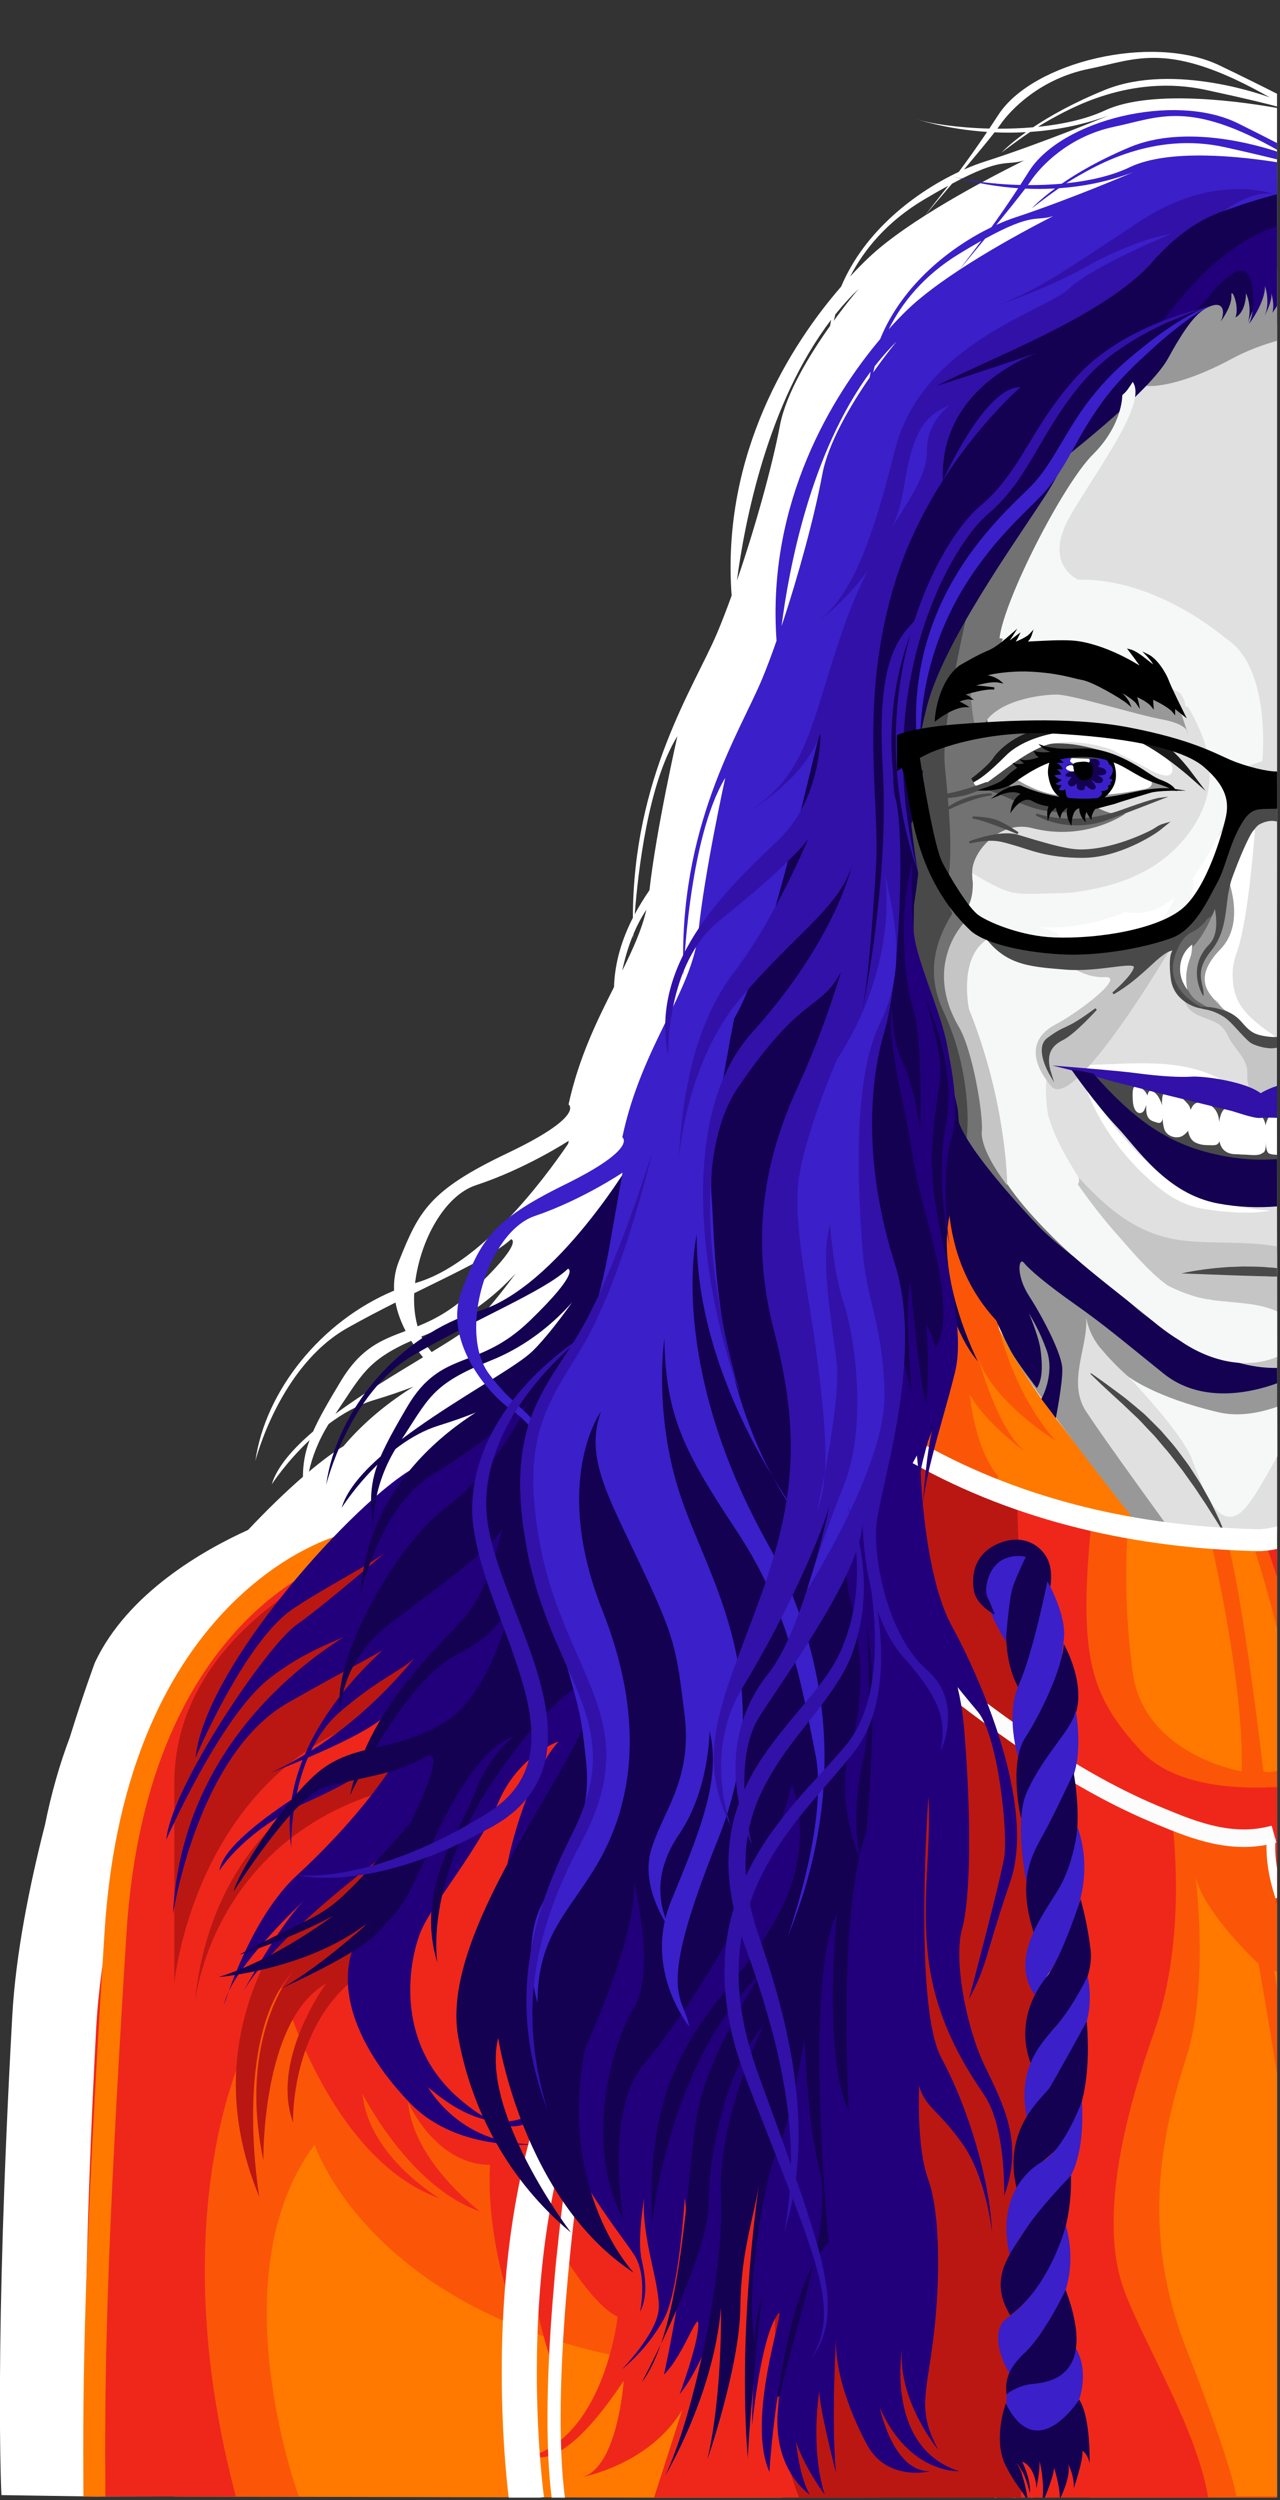 <svg width="292" height="570" viewBox="0 0 292 570" fill="none" xmlns="http://www.w3.org/2000/svg">
<rect x="0" y="0" width="292" height="570" fill="#333333" stroke="none"/>
<g clip-path="url(#clip0)">
<path d="M292.584 550.039C291.472 535.123 291.566 520.126 292.223 505.185C291.489 417.011 291.297 328.83 291.297 240.653C291.297 168.675 291.429 96.694 291.874 24.716C284.712 23.405 263.078 20.063 252.066 25.177C247.699 27.205 242.305 28.36 236.781 28.919C237.654 28.363 238.507 27.847 239.29 27.419C243.609 25.053 257.646 16.732 275.101 20.499C284.637 22.556 289.457 23.759 291.876 24.43C291.882 23.509 291.887 22.588 291.892 21.668C287.949 19.669 283.301 17.358 278.193 14.91C262.901 7.577 235.602 14.095 227.773 26.157C227.055 27.265 226.367 28.305 225.692 29.315C218.421 29.137 212.041 28.169 208.879 27.103C208.879 27.103 215.46 29.424 225.182 30.075C222.767 33.659 220.627 36.641 218.72 39.194C209.156 43.671 197.308 52.432 191.888 65.34C180.585 78.353 164.502 103.283 166.906 135.793C165.764 138.954 164.626 141.906 163.531 144.481C158.387 156.598 144.428 177.161 144.373 209.258C141.887 214.127 140.244 219.411 140.073 225.041C136.254 232.6 132.037 241.104 129.701 251.808C129.701 251.808 133.653 254.4 115.752 262.917C97.852 271.434 95.574 276.167 91.018 287.498C90.118 289.734 89.796 292.008 89.897 294.254C73.217 301.2 60.479 317.196 58.258 333.093C58.258 333.093 63.696 311.525 79.251 302.768C82.933 300.695 86.633 298.769 90.219 296.966C90.653 299.212 91.471 301.396 92.528 303.453C87.098 305.49 82.387 307.224 77.786 314.833C74.876 319.643 72.809 323.231 71.422 326.375C66.747 330.368 63.178 334.465 62.001 338.413C62.001 338.413 65.255 333.374 70.631 328.322C69.585 331.147 69.12 333.725 69.101 336.703C65.234 340.056 60.944 344.195 56.61 348.805C46.587 353.335 29.093 363.16 21.642 379.069C21.642 379.069 19.113 385.839 15.898 396.184C13.661 402.096 11.738 408.7 10.258 416.065C6.742 429.815 3.581 445.495 2.801 459.606C-1.383 535.328 0.326 568.869 0.326 568.869L21.854 569.196L136.859 568.969H171.823C171.856 569.049 171.884 569.135 171.915 569.213H222.601L222.613 568.969H226.574C227.186 569.907 227.583 570.806 227.754 572.232C227.754 572.232 227.632 570.832 227.294 568.969H231.138C231.102 569.661 231.038 570.367 230.929 571.08C230.929 571.08 231.35 570.203 231.873 568.969H235.193C235.219 569.363 235.223 569.738 235.2 570.08C235.2 570.08 235.429 569.648 235.735 568.969H271.062L277.73 568.967C277.776 569.218 277.789 569.331 277.789 569.331H292.743C292.671 561.825 292.618 555.175 292.584 550.039ZM94.488 294.842C104.276 290.019 112.685 286.098 116.598 282.54C116.598 282.54 119.909 282.987 107.322 294.743C102.859 298.911 98.894 300.922 95.261 302.395C94.604 300.101 94.363 297.524 94.488 294.842ZM78.351 329.728C76.16 331.023 73.463 333.018 70.462 335.542C71.184 332.354 72.53 328.563 74.984 324.651C78.073 322.342 81.6 320.322 85.435 319.171C88.847 318.147 91.792 317.123 94.323 316.145C89.205 319.332 83.36 323.795 78.351 329.728ZM76.509 322.359C82.444 313.599 83.649 310.209 93.805 305.703C94.636 307.034 95.549 308.294 96.505 309.455C90.362 313.17 82.937 317.622 76.509 322.359ZM107.994 301.83C106.312 303.409 102.815 305.619 98.465 308.265C98.155 307.887 97.844 307.496 97.526 307.081C96.976 306.364 96.516 305.566 96.122 304.718C96.737 304.466 97.372 304.212 98.047 303.949C106.426 300.701 113.018 295.395 117.648 290.321C114.548 294.521 110.946 299.059 107.994 301.83ZM129.622 260.758C123.745 269.392 109.558 288.211 94.946 292.467C94.858 292.493 94.771 292.522 94.685 292.549C95.842 282.861 101.362 272.589 108.591 270.212C119.984 266.465 129.748 260.078 129.748 260.078C129.748 260.078 129.746 260.079 129.622 260.758ZM141.949 221.309C142.492 218.715 143.282 215.91 144.431 213.136C144.442 213.454 144.443 213.764 144.457 214.084C144.457 214.084 144.472 213.669 144.508 212.948C145.307 211.05 146.283 209.176 147.457 207.401C146.413 211.957 144.354 216.472 141.949 221.309ZM148.154 202.97C146.938 204.73 145.81 206.562 144.799 208.454C145.559 198.66 147.881 178.492 154.534 167.83C154.534 167.83 149.708 189.058 148.154 202.97ZM228.153 28.474C230.57 24.925 237.436 17.905 248.414 15.698C259.391 13.491 266.604 9.128 289.676 22.214C289.676 22.214 268.064 14.002 252.067 20.498C244.841 23.433 239.464 26.492 235.681 29.022C232.943 29.26 230.189 29.355 227.523 29.341C227.781 28.999 227.996 28.705 228.153 28.474ZM189.361 74.306C184.816 80.695 179.34 89.585 177.928 96.989C176.099 106.582 172.184 120.561 168.111 132.373C169.843 119.229 175.045 91.907 189.612 72.9C189.522 73.366 189.432 73.832 189.361 74.306ZM190.199 73.142C190.31 72.663 190.434 72.175 190.568 71.677C192.235 69.605 194.014 67.639 195.921 65.816C195.921 65.816 193.385 68.76 190.199 73.142ZM220.6 296.679C220.424 295.997 220.343 295.618 220.343 295.618C220.606 296.185 220.962 296.939 221.368 297.776C221.42 297.987 221.5 298.227 221.604 298.492C221.265 297.886 220.929 297.281 220.6 296.679ZM230.806 312.916C229.442 311.039 228.141 309.142 226.898 307.237C228.103 308.973 229.447 310.841 230.879 312.784C230.845 312.845 230.821 312.889 230.806 312.916ZM232.673 447.137C232.444 447.473 232.219 447.776 231.995 448.043C231.995 448.043 231.995 448.044 231.994 448.045C232.221 447.709 232.451 447.364 232.686 447.007L232.673 447.137ZM198.258 58.656C197.016 59.827 195.544 61.299 193.935 63.047C197.11 56.928 202.324 50.508 210.903 45.429C212.929 44.23 214.719 43.213 216.321 42.342C214.246 45.023 212.478 47.203 210.952 49.181C210.952 49.181 213.794 45.88 217.189 41.877C228.882 35.637 229.496 37.889 233.656 36.568C225.05 40.828 207.295 50.142 198.258 58.656ZM234.26 317.463C234.26 317.463 234.27 317.415 234.285 317.34C235.199 318.547 236.128 319.762 237.06 320.973C236.161 319.845 235.236 318.686 234.26 317.463ZM224.534 36.879C223.108 37.336 221.549 37.932 219.913 38.651C222.603 35.453 225.262 32.246 226.885 30.17C229.146 30.269 231.552 30.272 234.072 30.134C230.214 32.886 228.48 34.783 228.48 34.783C228.48 34.783 231.64 32.351 235.017 30.077C240.63 29.696 246.749 28.607 252.968 26.314C252.967 26.314 237.85 32.621 224.534 36.879ZM255.085 343.497C254.956 343.338 254.819 343.166 254.68 342.994C255.098 343.086 257.686 343.632 260.534 343.921C258.661 343.776 256.825 343.632 255.085 343.497ZM262.297 344.057C262.761 344.081 263.221 344.098 263.67 344.098C265.679 344.098 268.307 344.406 271.301 344.735C268.433 344.524 265.345 344.291 262.297 344.057Z" fill="white"/>
<path d="M283.781 345.533C283.976 345.535 284.157 345.538 284.336 345.54L284.334 345.541C284.198 345.542 284.008 345.54 283.781 345.533Z" fill="white"/>
<path d="M189.084 83.555C189.084 83.555 189.081 83.509 189.078 83.44C189.08 83.479 189.08 83.516 189.084 83.555Z" fill="white"/>
<path d="M292.584 550.038C291.472 535.123 291.566 520.126 292.223 505.185C291.983 476.258 291.802 447.33 291.666 418.402L290.192 417.376L257.354 409.791L248.554 569.521H292.584C292.516 562.247 292.618 555.045 292.584 550.038Z" fill="#FB5607"/>
<path d="M291.419 349.04C289.44 350.028 288.216 350.745 288.216 350.745C288.216 350.745 289.639 354.814 291.452 361.026C291.441 357.03 291.429 353.035 291.419 349.04Z" fill="#EF271B"/>
<path d="M39.765 465.611V569.195L178.424 569.522L179.249 433.031L44.133 456.763L39.765 465.611Z" fill="#FF7900"/>
<path d="M46.971 569.195H68.173C68.173 569.195 49.538 518.728 71.779 488.993C71.779 488.993 83.867 526.119 142.274 537.499C200.681 548.879 156.485 503.883 156.485 503.883L61.813 440.999L39.765 475.954V569.195" fill="#FB5607"/>
<path d="M291.835 449.673C291.12 449.421 290.716 449.293 290.716 449.293L291.878 457.232C291.863 454.713 291.85 452.193 291.835 449.673Z" fill="#FF7900"/>
<path d="M291.298 240.653C291.298 185.015 291.379 129.377 291.619 73.738L273.926 75.489L214.479 130.544L216.561 248.009L232.824 283.217L273.004 314.312L291.348 312.849C291.313 288.783 291.298 264.718 291.298 240.653Z" fill="#E0E0E0"/>
<path d="M213.558 267.051C213.558 267.051 221.506 298.327 240.856 323.348C260.208 348.368 263.414 352.41 263.414 352.41C263.414 352.41 241.488 352.89 230.896 347.802C220.305 342.714 208.283 329.542 204.494 317.665C200.703 305.787 213.558 267.051 213.558 267.051Z" fill="#FF7900"/>
<path d="M291.613 406.063C282.298 406.79 264.213 406.149 256.014 391.811C249.856 381.045 248.559 358.718 250.164 347.792L229.157 342.475C229.157 342.475 225.692 383.962 247.454 401.426C256.672 408.823 274.688 422.791 286.693 419.491C288.504 418.993 290.145 418.504 291.665 418.043C291.646 414.051 291.63 410.057 291.613 406.063Z" fill="#EF271B"/>
<path d="M291.651 414.835C291.534 414.972 291.415 415.106 291.312 415.26C289.336 418.202 290.289 427.97 291.765 437.755C291.723 430.115 291.686 422.475 291.651 414.835Z" fill="#EF271B"/>
<path d="M79.837 351.356C79.837 351.356 49.923 361.41 39.765 383.787C39.765 383.787 23.793 427.892 21.946 462.376C17.988 536.265 19.897 569.195 19.897 569.195H53.821C37.814 509.217 52.243 466.165 64.276 453.13C64.276 453.13 74.977 492.26 100.313 501.224C100.313 501.224 84.092 491.719 82.707 477.406C82.707 477.406 93.365 498.646 109.507 504.186C109.507 504.186 94.306 492.895 93.124 479.379C93.124 479.379 99.33 493.567 111.796 493.567C111.796 493.567 110.009 511.929 120.137 534.839C120.137 534.839 117.396 520.043 120.137 507.728C120.137 507.728 120.444 525.58 127.433 542.818C127.433 542.818 125.062 520.344 127.433 512.265C127.433 512.265 134.884 525.428 140.886 528.198C140.886 528.198 138.139 554.099 121.736 559.849C121.736 559.849 127.965 564.367 142.275 542.819C142.275 542.819 140.97 562.519 132.847 564.752C132.847 564.752 148.216 561.904 155.633 549.437L149.067 569.848L190.167 569.521L231.878 569.094L241.378 385.405L227.934 346.518C227.934 346.518 218.911 341.577 204.495 321.945C190.077 302.31 79.837 351.356 79.837 351.356Z" fill="#EF271B"/>
<path d="M244.793 392.143C244.793 392.143 253.72 404.083 265.923 405.11C265.923 405.11 272.705 436.575 263.213 463.51C253.72 490.446 251.789 509.823 256.532 522.389C261.275 534.955 273.168 554.11 275.628 569.521H228.331L244.793 392.143Z" fill="#EF271B"/>
<path d="M291.873 456.459C288.421 441.089 286.682 420.771 286.682 420.771H283.255C284.179 429.302 286.641 443.373 286.682 446.331C286.709 448.138 289.445 461.607 291.991 474.401C291.95 468.42 291.91 462.44 291.873 456.459Z" fill="#FB5607"/>
<path d="M227.694 302.031C227.694 302.031 230.784 317.011 240.704 328.4C240.704 328.4 226.097 319.385 223.124 309.424C223.124 309.424 227.405 325.937 234.09 331.171C234.09 331.171 225.083 324.775 221.231 317.968C221.231 317.968 222.309 330.248 227.694 336.558C227.694 336.558 225.817 341.961 226.062 348.571L201.781 331.931L212.512 283.969L218.042 261.951L229.308 297.309L227.694 302.031Z" fill="#FB5607"/>
<path d="M201.129 381.803C201.129 381.803 162.865 522.685 182.338 569.522H232.897L238.935 446.157L234.249 402.977L232.01 342.476C232.01 342.476 216.582 339.008 204.148 325.436C191.715 311.863 201.129 381.803 201.129 381.803Z" fill="#BA1713"/>
<path d="M88.709 414.589C88.709 414.589 37.457 448.531 59.158 500.899C59.158 500.899 52.849 464.381 66.855 449.491C66.855 449.491 54.079 464.099 60.081 492.521C60.081 492.521 59.62 460.657 74.395 452.246C74.395 452.246 61.621 469.535 66.854 483.927C66.854 483.927 66.083 460.688 83.168 449.491C100.252 438.294 96.714 422.442 96.714 422.442L88.709 414.589Z" fill="#BA1713"/>
<path d="M73.01 359.031C73.01 359.031 39.765 374.66 39.765 406.477C39.765 438.294 39.765 452.246 39.765 452.246C39.765 452.246 44.693 398.2 95.329 388.926C145.965 379.652 93.213 352.421 93.213 352.421L73.01 359.031Z" fill="#BA1713"/>
<path d="M95.329 397.92C95.329 397.92 49 405.971 44.382 457.224C44.382 457.224 47.925 415.754 95.329 406.476C142.733 397.198 95.329 397.92 95.329 397.92Z" fill="#BA1713"/>
<path d="M292.584 550.038C291.473 535.123 291.566 520.126 292.223 505.185C292.145 495.814 292.078 486.443 292.011 477.072C290.559 467.922 288.93 458.145 287.1 447.75C287.1 447.75 274.932 436.446 272.783 428.135C272.783 428.135 275.867 452.734 270.634 469.062C265.402 485.39 259.86 508.03 270.634 535.496C281.408 562.964 282.024 569.12 282.024 569.12H292.74C292.67 561.701 292.619 555.127 292.584 550.038Z" fill="#FF7900"/>
<path d="M216.813 384.489C231.592 395.918 247.249 407.008 264.864 414.184C272.692 417.446 281.291 420.765 290.632 418.171" stroke="#FCFCFC" stroke-width="4" stroke-miterlimit="10"/>
<path d="M291.347 312.137C285.939 312.021 272.899 311.574 271.86 309.93C270.546 307.852 230.001 283.969 230.001 283.969C230.001 283.969 226.999 297.232 228.663 304.135C230.326 311.039 260.113 348.247 260.113 348.247C260.113 348.247 264.835 349.336 268.671 349.336C272.507 349.336 278.714 350.563 285.362 350.697C289.378 350.778 290.869 350.762 291.422 350.736C291.391 337.869 291.366 325.003 291.347 312.137Z" fill="#989898"/>
<path d="M291.363 321.258C289.373 322.025 287.228 322.737 284.892 323.354C278.161 325.129 271.603 323.169 266.109 320.117C257.518 315.346 251.525 307.909 251.525 307.909C248.144 304.261 247.737 300.02 247.737 300.02C248.506 306.563 243.299 314.94 247.737 321.75C252.177 328.561 267.126 349.043 267.126 349.043C271.733 347.68 284.109 348.788 291.419 349.617C291.397 340.164 291.379 330.712 291.363 321.258Z" fill="#E0E0E0"/>
<path d="M291.362 320.732C287.008 322.253 282.35 323.014 277.966 321.989C263.498 318.604 257.354 313.833 257.354 313.833C257.354 313.833 269.392 326.246 271.86 332.556C274.328 338.866 277.098 347.638 282.024 345.483C284.652 344.334 287.871 338.275 291.384 332.054C291.377 328.28 291.368 324.506 291.362 320.732Z" fill="#F6F7F7"/>
<path d="M249.628 313.827C249.628 313.827 249.466 313.717 249.163 313.512C249.087 313.46 249.002 313.403 248.909 313.339L248.838 313.29L248.801 313.265L248.782 313.252L248.772 313.245L248.768 313.242C248.633 313.345 248.893 313.024 248.888 313.088C248.937 313.121 248.988 313.155 249.042 313.191C249.26 313.343 249.511 313.517 249.792 313.711C250.913 314.496 252.504 315.628 254.379 317.029C255.321 317.741 256.331 318.448 257.401 319.337C258.433 320.193 259.528 321.087 260.634 322.041C261.202 322.492 261.713 323.07 262.267 323.591C262.815 324.126 263.367 324.67 263.913 325.229L264.739 326.067C265.008 326.352 265.256 326.654 265.516 326.949C266.031 327.542 266.547 328.137 267.064 328.732C268.111 329.913 269.03 331.194 269.959 332.435C270.422 333.057 270.892 333.666 271.314 334.297C271.727 334.934 272.134 335.563 272.534 336.182C272.931 336.803 273.335 337.405 273.706 338.009C274.074 338.616 274.401 339.228 274.736 339.814C275.391 340.994 276.045 342.088 276.539 343.158C277.064 344.211 277.525 345.184 277.933 346.047C278.338 346.911 278.636 347.691 278.904 348.32C279.425 349.587 279.704 350.318 279.704 350.318C279.704 350.318 279.276 349.66 278.558 348.498C278.202 347.917 277.769 347.211 277.273 346.401C276.757 345.604 276.176 344.706 275.564 343.716C275.261 343.219 274.932 342.71 274.571 342.197C274.223 341.676 273.864 341.138 273.494 340.583C273.123 340.032 272.758 339.455 272.354 338.885C271.936 338.325 271.532 337.739 271.109 337.151C270.69 336.561 270.263 335.962 269.831 335.355C269.375 334.767 268.914 334.171 268.45 333.571C267.523 332.369 266.604 331.13 265.567 329.991C265.07 329.401 264.575 328.812 264.08 328.226C263.83 327.935 263.591 327.634 263.336 327.353L262.551 326.536C261.488 325.465 260.543 324.333 259.492 323.326C258.417 322.336 257.402 321.352 256.434 320.425L256.074 320.08C255.995 319.999 255.84 319.869 255.729 319.767C255.487 319.549 255.248 319.335 255.013 319.125C254.548 318.699 254.099 318.287 253.668 317.892C251.939 316.314 250.528 314.964 249.547 314.011C249.303 313.772 249.085 313.558 248.895 313.372C248.85 313.327 248.806 313.283 248.765 313.242C248.76 313.307 249.025 312.989 248.893 313.093L248.897 313.097L248.905 313.106L248.922 313.122L248.953 313.153L249.014 313.215C249.094 313.294 249.166 313.366 249.231 313.431C249.49 313.689 249.628 313.827 249.628 313.827Z" fill="#49494A"/>
<path d="M214.038 189.354C219.13 195.378 223.533 203.209 231.449 206.075C240.223 209.254 251.506 209.23 260.568 207.041C272.727 204.103 276.227 189.763 280.913 187.938C275.048 212.467 263.329 212.164 254.634 214.045C246.33 215.841 237.144 216.508 229.28 212.796C225.328 210.931 222.026 208.158 218.878 205.246C217.986 202.851 215.929 200.919 215.207 198.258C214.576 195.939 214.841 192.471 213.56 190.51" fill="white"/>
<path d="M130.336 498.627C130.336 498.627 123.949 544.231 127.433 570.019" stroke="white" stroke-width="3" stroke-miterlimit="10"/>
<path d="M78.091 352.421C78.091 352.421 31.106 364.646 26.337 440.766C21.569 516.887 21.375 541.651 21.528 569.195" stroke="#FF7900" stroke-width="5" stroke-miterlimit="10"/>
<path d="M291.419 349.028C289.48 350.056 288.216 350.745 288.216 350.745C288.216 350.745 289.954 351.287 291.424 351.462C291.422 350.651 291.421 349.839 291.419 349.028Z" fill="#140152"/>
<path d="M291.348 312.737C290.632 311.7 288.608 310.305 284.644 309.618C278.149 308.491 271.869 303.847 266.122 300.614C260.376 297.382 250.398 285.839 243.854 278.681C237.311 271.525 234.468 254.21 232.785 251.324C231.103 248.439 224.078 238.972 230.658 239.393C237.238 239.814 241.086 238.12 241.086 238.12C241.086 238.12 242.235 236.325 245.93 233.054C252.625 227.126 258.379 222.44 258.379 222.44L264.186 216.747C264.186 216.747 257.121 216.809 241.091 218.855C225.06 220.901 221.308 202.725 221.824 198.139C222.34 193.554 228.467 187.003 235.391 188.788C247.842 191.997 256.848 185.436 256.848 185.436C253.869 186.493 249.392 183.602 249.392 183.602C249.392 183.602 240.608 182.19 238.676 182.737C236.746 183.284 229.794 178.514 229.794 178.514L240.078 172.416C230.452 175.122 230.042 171.279 230.659 170.782C231.275 170.284 237.174 167.274 237.174 167.274L231.864 166.076C231.864 166.076 227.773 166.478 226.835 166.076C225.898 165.674 223.88 165.601 225.881 154.79C227.884 143.979 243.24 113.378 248.491 107.837C253.742 102.296 256.476 94.166 256.476 94.166L257.785 90.29L231.488 110.145L201.453 187.002L207.918 240.356L231.863 277.641C231.863 277.641 261.479 305.692 264.186 308.001C266.893 310.31 290.106 314.234 291.276 314.003C291.303 313.998 291.323 313.984 291.348 313.975C291.349 313.563 291.348 313.15 291.348 312.737Z" fill="#727272"/>
<path d="M217.254 208.264C212.83 215.344 211.486 222.625 215.229 230.604C218.72 238.046 220.633 246.59 220.739 255.041C220.768 257.347 220.236 268.934 217.568 268.236C216.002 263.441 216.14 257.985 214.977 253.027C213.806 248.033 212.092 243.312 210.184 238.658C206.527 229.734 204.873 217.972 205.92 208.167C206.457 203.143 207.262 195.831 210.304 191.903C212.192 193.678 212.042 197.658 213.166 200.245C214.091 202.376 216.43 204.95 216.721 207.033" fill="#49494A"/>
<path d="M291.675 60.85L273.786 64.997L261.478 87.975C261.478 87.975 267.783 88.932 281.214 81.688C284.312 80.018 287.884 78.659 291.603 77.615C291.626 72.027 291.648 66.439 291.675 60.85Z" fill="#989898"/>
<path d="M229.77 177.913C229.77 177.913 231.109 180.024 232.402 180.18C233.695 180.335 237.535 181.629 238.543 182.127C239.55 182.625 249.779 183.375 249.779 183.375L256.012 181.803L261.685 180.262L265.709 180.031L267.707 179.813L266.302 179.231L263.704 177.913L257.167 174.325L253.935 172.32L243.243 171.806L235.004 174.325L229.77 177.913Z" fill="white"/>
<path d="M168.561 509.863C168.561 509.863 163.577 535.489 155.032 545.878C155.032 545.878 159.067 535.027 159.304 530.41C159.542 525.793 156.1 536.874 151.471 541.377C151.471 541.377 157.999 512.171 156.218 501.09C156.218 501.09 154.912 522.445 151.471 528.679C148.03 534.912 143.757 538.606 141.739 540.338C141.739 540.338 150.046 531.911 150.285 526.254C150.522 520.598 146.25 509.978 146.961 501.09C146.961 501.09 145.3 510.44 146.368 515.173C147.436 519.906 147.673 523.831 146.012 527.063C146.012 527.063 147.792 518.982 144.707 514.134C141.621 509.287 125.006 489.201 127.735 479.043C130.465 468.885 143.639 420.749 143.639 420.749L183.832 397.046L181.617 457.071L168.561 509.863Z" fill="#22007C"/>
<path d="M177.363 399.969C177.363 399.969 188.906 415.668 177.363 436.909C165.819 458.149 146.888 465.075 148.735 507.093C148.735 507.093 152.477 469.833 173.669 449.837C173.669 449.837 161.202 468.609 158.894 482.772C156.585 496.934 155.662 531.103 146.427 543.108C146.427 543.108 161.664 514.48 161.664 502.475C161.664 490.47 165.819 471.538 174.13 461.842C174.13 461.842 163.563 483.543 164.46 500.628C165.358 517.712 158.048 551.426 151.748 564.425C151.748 564.425 162.793 546.188 164.46 526.179C164.46 526.179 164.895 545.572 161.356 560.809C161.356 560.809 168.744 539.569 168.898 526.025C169.052 512.479 172.192 505.426 173.361 496.473C173.361 496.473 168.129 529.871 170.591 560.501C170.591 560.501 171.668 534.644 176.132 520.176C180.595 505.708 179.672 526.486 179.672 526.486L176.44 546.495L181.366 546.034L197.065 511.094L199.841 470.153L206.197 406.28L202.605 344.715L190.138 334.557L169.976 359.337L177.363 399.969Z" fill="#140152"/>
<path d="M254.165 71.341C252.98 71.777 252.165 72.019 252.165 72.019C252.815 71.863 253.485 71.63 254.165 71.341Z" fill="#140152"/>
<path d="M291.779 41.247C279.805 42.462 279.177 46.047 279.177 46.047C279.177 46.047 265.064 66.701 254.165 71.341C256.272 70.567 259.562 69.175 261.63 67.402C261.63 67.402 263.131 72.712 251.126 81.023C239.12 89.334 232.079 93.952 229.885 102.956C229.885 102.956 232.656 93.605 243.969 87.488C255.281 81.37 257.474 80.1 258.86 78.83C258.86 78.83 255.166 83.679 248.586 88.873C242.006 94.068 237.389 104.341 236.234 109.535C236.234 109.535 261.63 90.548 266.478 81.688C271.326 72.827 273.75 70.634 276.405 69.71C279.06 68.786 279.521 71.096 278.483 73.288C278.483 73.288 280.645 70.437 280.889 68.093C280.909 67.897 280.917 67.704 280.908 67.517C280.792 65.093 282.87 69.826 281.83 72.365C281.83 72.365 284.103 71.517 284.255 66.846C284.255 66.846 285.766 69.965 284.668 73.56C285.522 71.343 287.622 66.271 290.258 62.668C290.568 62.245 291.052 61.899 291.671 61.617C291.705 54.828 291.741 48.038 291.779 41.247Z" fill="#140152"/>
<path d="M291.778 41.256C289.858 42.056 288.735 42.756 288.735 42.756C289.772 42.219 290.785 41.75 291.778 41.333C291.778 41.307 291.778 41.282 291.778 41.256Z" fill="#22007C"/>
<path d="M291.639 69.187C291.665 63.265 291.69 57.343 291.72 51.422C291.684 51.434 291.649 51.443 291.612 51.455C277.44 56.082 268.671 69.166 264.512 73.93C264.512 73.93 272.323 72.491 275.751 67.624C277.964 64.483 282.854 60.171 284.407 62.176C285.96 64.18 286.68 69.707 284.954 73.856C284.954 73.856 288.68 68.925 288.569 65.188C288.569 65.188 289.89 69.034 288.46 72.054C288.46 72.054 290.307 68.687 290.023 66.862C290.023 66.862 290.828 69.312 290.261 71.318C290.261 71.317 290.988 70.375 291.639 69.187Z" fill="#22007C"/>
<path d="M291.345 310.156C288.411 310.535 285.66 310.742 283.834 310.654C275.671 310.261 262.413 301.158 259.004 298.092C255.597 295.025 249.255 289.639 244.592 286.271C244.592 286.271 239.822 282.575 237.06 279.7C234.297 276.826 220.169 261.782 218.537 255.193C218.537 255.193 209.591 282.01 227.254 301.042C227.254 301.042 229.198 305.49 230.717 308.225C232.236 310.959 236.54 316.487 236.54 316.487C237.912 314.377 237.82 310.985 237.349 307.576C237.028 305.247 235.485 301.224 234.718 299.378C235.503 300.858 237.041 303.113 238.737 307.765C240.755 313.305 237.565 318.956 237.565 318.956L240.856 323.348C240.856 323.348 242.43 315.44 242.338 312.049C242.248 308.659 237.829 300.219 234.756 295.476C231.684 290.731 232.399 286.411 233.595 287.92C234.793 289.43 238.694 292.762 245.325 297.435C251.956 302.109 255.858 305.44 265.435 313.157C273.916 319.993 285.114 317.661 291.35 315.372C291.349 313.632 291.348 311.894 291.345 310.156Z" fill="#140152"/>
<path d="M210.034 335.705C210.034 335.705 210.752 359.051 217.144 370.737C223.536 382.423 236.465 411.512 230.463 429.059C224.46 446.605 225.436 447.528 221.023 455.839C221.023 455.839 228.154 429.059 229.078 423.517C230.001 417.977 227.693 395.813 223.075 390.272C218.458 384.732 212.23 377.521 210.034 370.737C207.838 363.954 207.838 363.954 207.838 363.954C207.838 363.954 218.16 373.189 219.926 393.967C221.69 414.746 221.382 433.159 219.458 439.882C217.534 446.606 220.305 461.842 224.46 470.615C228.616 479.388 233.695 488.162 229.078 500.629C229.078 500.629 229.539 484.93 224.46 477.541C219.381 470.154 213.431 459.995 211.789 446.605C210.146 433.215 212.507 420.747 211.789 409.666C211.789 409.666 208.3 457.225 214.764 469.231C221.228 481.235 225.845 497.571 226.308 509.027C226.308 509.027 225.076 496.473 219.458 488.624C213.84 480.774 211.07 480.521 209.685 475.568C209.685 475.568 208.992 489.316 211.763 496.935C214.534 504.553 214.534 520.252 212.918 533.181C211.302 546.111 209.224 549.573 214.072 558.578C214.072 558.578 204.838 547.496 205.761 535.721C205.761 535.721 201.937 558.088 218.855 563.426C218.855 563.426 207.377 564.119 200.682 548.881C200.682 548.881 203.684 563.665 212.226 563.431C212.226 563.431 202.298 565.966 197.681 557.193C193.063 548.419 190.293 539.415 190.755 532.489C190.755 532.489 189.577 551.34 190.705 563.77C190.705 563.77 186.907 549.112 186.907 545.11C186.907 545.11 184.753 557.943 188.139 568.764C188.139 568.764 178.904 556.5 181.058 549.727C181.058 549.727 181.366 563.175 184.752 568.764C184.752 568.764 173.671 561.732 178.595 542.955C183.521 524.178 189.677 505.396 186.906 494.622C184.136 483.848 183.521 464.762 183.521 464.762C183.521 464.762 180.689 482.924 177.334 490.313C173.978 497.7 169.669 525.097 172.44 534.332C172.44 534.332 171.516 531.561 173.978 522.942C173.978 522.942 171.59 539.873 171.553 553.109C171.553 553.109 173.231 535.696 176.654 528.908C176.785 528.648 176.919 528.403 177.056 528.175C180.751 522.018 169.668 550.337 175.517 563.575C175.517 563.575 177.979 522.326 189.062 511.245C189.062 511.245 183.213 451.528 190.909 436.444C190.909 436.444 187.523 469.072 193.679 481.386C193.679 481.386 190.909 435.827 197.681 417.666C197.681 417.666 200.759 383.533 197.681 370.739C197.681 370.739 199.22 391.497 197.066 400.424C194.91 409.352 194.295 421.971 197.989 428.128C197.989 428.128 189.764 412.43 193.987 398.577C198.211 384.725 195.525 369.948 193.987 364.716C192.448 359.484 190.909 335.474 194.602 327.47C198.296 319.466 204.039 294.169 201.783 289.271C201.782 289.27 213.769 313.774 210.034 335.705Z" fill="#22007C"/>
<path d="M115.741 425.003C115.741 425.003 119.366 406.11 127.432 397.045C127.432 397.045 118.261 400.07 113.643 411.024C109.026 421.979 98.868 433.677 96.097 440.141C93.327 446.605 89.706 465.342 104.558 478.311C119.41 491.281 122.878 480.774 122.878 480.774C122.878 480.774 113.952 490.008 97.637 475.848C97.637 475.848 105.333 490.008 123.495 488.776C123.495 488.776 104.93 491.238 93.588 479.542C82.246 467.845 74.067 451.571 83.389 438.776C92.712 425.981 94.559 417.977 94.559 417.977C94.559 417.977 62.853 439.833 54.849 455.224C54.849 455.224 63.777 438.602 69.625 433.061C69.625 433.061 52.387 449.067 51.154 457.071C51.154 457.071 57.004 437.37 67.777 427.52C78.551 417.669 93.326 401.048 96.712 387.502C100.099 373.958 105.023 355.796 114.566 354.258C124.109 352.719 142.274 381.903 142.274 381.903L133.828 410.18L115.741 425.003Z" fill="#22007C"/>
<path d="M124.444 304.828C124.444 304.828 107.016 327.886 94.386 334.738C81.755 341.59 46.941 379.301 44.586 400.796C44.586 400.796 55.857 374.058 66.961 366.719C78.065 359.379 88.499 355.184 94.386 348.37C94.386 348.37 74.532 365.671 67.719 370.388C60.905 375.106 38.973 407.612 37.94 419.408C37.94 419.408 50.306 391.36 61.41 382.71C72.514 374.058 80.338 373.797 87.907 368.03C87.907 368.03 42.003 387.428 39.455 436.447C39.455 436.447 45.006 400.01 65.699 388.214C86.393 376.418 91.692 374.845 95.73 369.339C95.73 369.339 62.099 392.154 66.456 421.243C66.456 421.243 65.699 400.534 77.56 390.311C89.421 380.088 93.964 380.874 97.749 373.797C97.749 373.797 84.187 394.006 61.661 404.205C61.661 404.205 83.869 395.816 88.159 390.835C92.449 385.855 85.635 398.175 81.346 401.059C77.056 403.943 51.315 417.835 50.054 426.487C50.054 426.487 55.605 417.312 70.242 410.758C84.879 404.206 100.272 394.244 104.058 382.448C107.843 370.651 116.423 362.787 116.423 362.787L124.444 304.828Z" fill="#22007C"/>
<path d="M291.301 251.268L289.45 251.549L262.784 247.655L255.974 244.767L252.164 244.391L245.931 243.709L248.453 245.595V245.749C248.453 245.749 263.003 258.331 263.414 259.716C263.737 260.81 283.139 265.137 291.306 266.913C291.304 261.698 291.302 256.482 291.301 251.268Z" fill="#49494A" stroke="#49494A" stroke-width="0.5" stroke-miterlimit="10"/>
<path d="M291.337 179.209C288.886 179.765 284.025 181.874 284.025 181.874L279.812 193.542L275.632 204.93C275.632 204.93 269.391 217.134 271.437 214.354C273.482 211.574 275.632 215.982 275.632 215.982C275.632 215.982 278.026 208.478 278.903 205.885C279.781 203.292 284.256 189.263 287.21 187.718C288.33 187.133 289.778 186.64 291.328 187.062C291.33 184.444 291.333 181.827 291.337 179.209Z" fill="#49494A" stroke="#49494A" stroke-width="0.5" stroke-miterlimit="10"/>
<path d="M291.298 240.653C291.298 239.733 291.298 238.812 291.298 237.892C288.963 237.995 286.589 237.849 286.589 237.849L282.694 233.983L279.315 231.007L276.127 230.205C276.127 230.205 271.615 229.494 270.11 227.651C270.11 227.651 270.332 230.276 273.663 231.626C276.994 232.976 278.672 233.122 280.112 236.166C281.552 239.21 284.799 241.479 284.546 244.849C284.294 248.22 286.141 251.637 290.465 250.387C290.761 250.302 291.036 250.196 291.3 250.081C291.3 246.938 291.298 243.796 291.298 240.653Z" fill="#C6C5C5"/>
<path d="M231.771 177.591C231.771 177.591 235.388 180.105 239.813 181.029C244.237 181.953 252.933 181.337 257.397 180.567C261.86 179.797 261.86 179.828 262.476 179.274C263.092 178.72 262.476 177.591 262.476 177.591L265.533 178.841L267.706 179.813L265.708 180.031L260.766 180.997L250.873 183.099L240.313 182.768L232.357 180.153L229.308 178.488L231.771 177.591Z" fill="#989898"/>
<path d="M240.794 172.288L239.813 176.257L240.304 178.681L242.283 181.778C242.283 181.778 245.057 182.675 245.378 182.701C245.699 182.726 251.01 182.701 251.01 182.701L252.356 180.577L253.947 178.819L254.334 176.729L253.388 173.323L252.049 172.289L242.121 171.806L240.794 172.288Z" fill="#3B1FC9"/>
<path d="M275.769 212.157L272.576 218.244C272.576 218.244 270.753 223.892 279.326 230.203C287.897 236.513 285.447 237.509 285.447 237.509L278.698 231.204L274.395 229.901L269.859 227.956L267.718 224.859L267.091 218.953L269.2 213.721L276.552 208.701L275.769 212.157Z" fill="#676767"/>
<path d="M202.643 177.259C202.643 177.259 207.559 210.579 201.782 231.896C195.025 256.83 200.862 281.303 204.118 300.233C207.376 319.165 211.789 328.399 211.789 328.399L217.144 313.756C217.144 313.756 218.602 301.465 217.144 297.31C215.688 293.154 212.354 274.992 211.789 271.452C211.789 271.452 213.379 299.001 223.076 310.391C223.076 310.391 213.439 291.537 216.641 277.031C219.843 262.525 218.466 252.775 218.466 252.775L214.704 235.814L208.301 219.736L208.5 206.324C208.5 206.324 212.764 180.026 209.378 167.251L202.643 177.259Z" fill="#140152"/>
<path d="M223.711 125.762C223.711 125.762 214.163 162.791 215.29 174.636C216.415 186.48 218.068 200.939 213.622 207.841C209.177 214.745 200.252 140.098 215.29 126.918C230.328 113.74 223.711 125.762 223.711 125.762Z" fill="#49494A" stroke="#49494A" stroke-width="0.5" stroke-miterlimit="10"/>
<path d="M280.028 246.952C269.884 240.656 258.098 242.721 246.778 242.824C245.587 242.835 245.587 244.682 246.778 244.671C249.83 244.643 252.929 244.46 256.022 244.34C256.131 244.486 256.289 244.602 256.537 244.639C261.172 245.312 265.749 245.849 270.228 247.275C273.331 248.264 276.544 249.18 279.806 248.64C280.643 248.501 280.647 247.336 280.028 246.952Z" fill="white"/>
<path d="M120.136 569.874C120.136 569.874 113.141 519.923 127.734 479.042" stroke="white" stroke-width="8" stroke-miterlimit="10"/>
<path d="M291.299 236.758C290.709 235.795 283.785 232.325 281.981 227.15C281.327 225.274 281.201 223.715 281.193 221.968C281.186 219.975 281.726 218.362 282.338 216.541C284.883 208.969 286.29 189.143 286.29 189.143C285.121 188.741 277.691 207.786 276.974 214.407C276.491 217.477 272.649 218.461 272.616 221.424C272.593 223.346 274.197 224.112 274.392 225.811C274.715 228.627 277.338 227.131 278.113 228.707C279.114 230.745 286.059 238.693 291.227 236.995C291.259 236.985 291.28 236.97 291.299 236.955C291.299 236.89 291.299 236.824 291.299 236.758Z" fill="white"/>
<path d="M279.75 199.331C279.75 199.331 284.544 210.087 278.432 216.393C271.514 223.534 276.333 227.009 278.272 229.228C280.212 231.446 279.984 229.505 281.404 232.923C281.404 232.923 278.481 231.596 273.313 228.347C268.144 225.099 271.285 216.493 271.285 216.493C271.285 216.493 275.671 214.337 279.75 199.331Z" fill="#989898"/>
<path d="M93.481 415.823C71.779 440.296 77.628 433.214 54.542 445.681C54.542 445.681 82.246 437.37 88.71 426.288C88.71 426.288 70.24 444.296 49.924 450.76C49.924 450.76 72.318 448.913 85.94 436.677C85.94 436.677 73.241 448.452 64.238 453.299C64.238 453.299 82.476 445.219 86.631 440.14C90.788 435.061 91.019 437.369 98.406 420.747C105.794 404.124 112.489 397.429 117.338 395.812C117.338 395.812 111.566 399.968 108.334 408.741C105.102 417.513 94.482 430.212 99.791 447.527C99.791 447.527 96.467 429.349 113.182 405.047C129.896 380.744 136.269 383.345 136.269 383.345C136.269 383.345 138.115 386.115 126.572 405.97C115.029 425.825 101.475 447.988 104.558 464.612C107.642 481.234 115.953 497.108 130.267 509.026C130.267 509.026 109.488 481.695 113.644 464.612C113.644 464.612 119.185 501.55 144.58 518.173C144.58 518.173 127.034 499.703 133.498 466.921C133.498 466.921 145.503 441.442 144.58 429.017C144.58 429.017 149.76 449.374 144.631 457.685C139.501 465.997 133.037 489.084 142.272 506.168C142.272 506.168 137.736 481.479 146.898 470.614C156.059 459.749 200.933 399.28 176.5 354.903L185.675 343.174L199.842 210.655V144.166L178.288 155.248L144.58 263.756C144.58 263.756 127.173 293.522 109.096 298.956C91.019 304.39 76.705 321.555 74.396 338.599C74.396 338.599 79.539 317.554 94.252 309.008C108.963 300.46 124.033 294.468 129.574 289.271C129.574 289.271 132.707 289.705 120.802 301.178C108.898 312.65 100.716 307.391 92.867 320.782C85.017 334.172 83.632 337.866 85.248 349.41C85.248 349.41 84.093 339.482 91.02 329.093C97.947 318.704 98.177 315.703 112.029 310.162C125.881 304.62 134.596 292.944 137.194 287.074C137.194 287.074 127.744 301.985 121.438 308.092C115.131 314.2 81.939 329.939 77.937 343.791C77.937 343.791 87.171 329.017 100.101 325.015C113.03 321.013 118.878 317.012 120.726 315.781C120.726 315.781 84.094 328.709 82.247 363.801C82.247 363.801 86.248 343.793 98.869 336.096C111.491 328.4 120.109 320.397 120.109 320.397C120.109 320.397 113.925 334.489 101.948 343.485C89.972 352.48 75.725 378.346 77.562 390.311C77.562 390.311 77.63 379.014 88.404 370.638C99.177 362.261 113.029 352.719 114.568 348.41C114.568 348.41 112.106 360.414 107.18 367.187C102.255 373.959 84.562 387.554 79.839 409.359C79.839 409.359 92.087 383.195 104.559 377.038C117.031 370.881 117.648 361.646 117.648 361.646C117.648 361.646 113.203 385.584 101.333 392.736C89.463 399.888 80.182 397.046 71.781 404.741C63.38 412.437 53.928 427.829 53.311 431.215C53.311 431.215 67.012 409.619 73.936 407.512C80.859 405.404 89.81 404.783 96.716 400.74C103.024 397.045 93.481 415.823 93.481 415.823Z" fill="#140152"/>
<path d="M245.181 174.41C244.667 174.317 244.12 174.273 243.574 174.304C242.75 175.402 244.079 175.737 244.945 175.84C244.457 175.822 243.56 176.024 243.23 176.444C242.646 177.186 243.935 177.105 244.421 177.131C244.262 177.728 243.156 178.186 243.84 178.985C244.413 179.653 245.267 179.089 245.646 178.586C245.635 179.205 245.51 179.674 246.005 179.992C246.506 180.315 247.201 180.179 247.418 179.907C247.511 179.624 247.537 179.399 247.56 179.089C247.803 179.436 247.581 178.956 247.939 179.316C248.243 179.622 249.08 180.172 249.481 180.031C250.565 179.648 249.549 178.501 248.99 177.904C249.339 177.847 249.686 178.406 250.087 178.479C250.53 178.56 251.152 178.627 251.443 178.276C252.057 177.54 250.98 177.068 250.438 176.788C251.07 176.747 252.525 176.879 252.339 175.851C252.213 175.154 250.983 174.959 250.437 174.801C251.762 173.65 249.74 172.447 248.647 173.213C248.208 173.521 247.849 173.987 247.39 174.251C246.743 174.623 246.147 174.392 245.47 174.236" fill="#140152"/>
<path d="M291.449 359.958C289.651 354.282 288.215 350.746 288.215 350.746C284.688 350.793 248.902 347.793 248.902 347.793C245.978 378.268 248.943 386.711 260.162 399.046C267.872 407.525 282.943 407.955 291.618 407.396C291.55 391.583 291.492 375.771 291.449 359.958Z" fill="#FB5607"/>
<path d="M229.597 545.878V549.515C229.597 549.515 238.284 560.939 242.237 554.016C246.19 547.093 246.19 547.094 246.19 547.094C246.19 547.094 248.472 540.8 245.585 535.72C242.698 530.641 229.887 543.05 229.597 545.878Z" fill="#3B1FC9"/>
<path d="M246.19 547.094C246.19 547.094 236.547 562.353 229.449 547.956C229.449 547.956 226.388 556.204 229.449 562.203C232.51 568.201 234.292 568.407 234.704 571.95C234.704 571.95 234.126 565.053 231.934 561.603C231.934 561.603 233.602 562.975 234.864 568.132C234.887 568.228 234.911 568.327 234.934 568.427C234.934 568.427 235.366 565.803 233.187 561.229C233.187 561.229 236.146 562.129 236.435 567.302C236.435 567.302 237.301 563.102 237.128 561.078C237.128 561.078 238.455 565.803 237.705 570.826C237.705 570.826 240.187 565.503 240.476 562.653C240.476 562.653 241.918 567.227 241.745 569.852C241.745 569.852 244.19 565.089 243.775 562.185C243.758 562.062 243.735 561.944 243.708 561.827C243.708 561.827 245.132 564.553 244.939 567.352C244.939 567.352 247.132 561.055 246.939 558.755C246.939 558.755 248.21 559.555 248.557 561.653C248.556 561.653 248.883 551.192 246.19 547.094Z" fill="#140152"/>
<path d="M268.467 159.759L270.996 167.253C270.996 167.253 271.288 165.172 265.073 164.019C258.86 162.867 244.602 158.359 241.051 158.359C237.153 158.359 227.12 159.754 224.29 165.466C221.46 171.178 221.231 152.709 221.231 152.709C221.231 152.709 235.413 149.938 236.401 150.169C237.389 150.4 258.38 155.248 258.38 155.248L268.467 159.759Z" fill="#989898"/>
<path d="M176.256 336.677C179.073 341.882 182.489 346.931 186.644 351.618C186.644 351.618 181.853 345.942 176.256 336.677Z" fill="#3B1FC9"/>
<path d="M291.803 37.067C283.091 35.661 266.669 33.836 257.698 38.135C253.567 40.114 248.465 41.242 243.241 41.787C244.067 41.244 244.875 40.74 245.614 40.323C249.699 38.015 262.974 29.895 279.483 33.57C285.197 34.842 289.115 35.779 291.807 36.462C291.81 35.883 291.813 35.305 291.817 34.726C286.908 33.061 270.428 28.237 257.699 33.57C250.864 36.434 245.779 39.419 242.201 41.889C239.61 42.121 237.006 42.214 234.484 42.199C234.729 41.865 234.932 41.578 235.081 41.352C237.367 37.89 243.861 31.04 254.243 28.886C264.388 26.781 271.154 22.689 291.818 34.42C291.822 33.905 291.824 33.39 291.827 32.876C288.948 31.391 285.791 29.79 282.408 28.116C267.945 20.961 242.126 27.321 234.721 39.091C234.042 40.172 233.39 41.187 232.751 42.172C225.876 41.998 219.841 41.054 216.851 40.014C216.851 40.014 223.075 42.279 232.27 42.914C229.988 46.409 227.964 49.317 226.16 51.807C217.115 56.174 205.905 64.726 200.779 77.322C190.086 90.025 174.871 114.363 177.15 146.088C176.072 149.169 174.996 152.039 173.962 154.552C168.856 166.958 154.561 188.429 155.922 222.469C155.922 222.469 156.942 191.407 165.452 177.336C165.452 177.336 160.685 198.962 159.325 212.503C157.963 226.044 146.39 238.353 141.966 259.28C141.966 259.28 145.703 261.809 128.773 270.121C111.842 278.432 109.688 283.049 105.378 294.107C101.069 305.164 110.611 317.219 116.768 321.528C118.825 322.968 120.394 324.579 121.58 326.087C115.481 341.843 124.237 361.703 128.157 375.705C132.466 391.097 132.466 390.174 133.698 401.562C134.93 412.953 130.62 422.802 124.464 432.654C118.307 442.504 122.616 456.664 122.616 456.664C122.616 441.889 129.081 436.654 135.545 426.189C142.009 415.723 149.09 396.638 137.392 367.087C125.694 337.536 137.084 321.836 137.084 321.836C133.39 332.304 138.623 340.921 146.319 357.235C154.015 373.552 154.322 375.86 156.17 390.944C158.016 406.028 150.936 413.261 148.474 422.034C146.708 428.324 149.768 434.85 151.642 438.041C151.144 440.295 150.961 442.467 151.013 444.518C151.272 454.778 157.246 462.05 157.246 462.05C155.861 454.662 149.397 455.124 163.711 419.57C178.024 384.017 161.864 360.468 155.399 341.537C148.935 322.605 151.552 305.214 151.552 305.214C151.86 323.067 156.17 331.072 168.175 349.233C180.18 367.394 182.95 384.634 186.028 400.024C189.105 415.415 179.563 441.889 179.563 441.889C185.104 428.345 197.781 392.69 174.946 351.619C152.111 310.546 158.94 281.511 158.94 281.511C158.76 303.174 168.319 323.538 176.256 336.678C162.375 311.031 163.093 281.58 162.325 272.816C161.402 262.275 167.494 232.217 167.494 232.217C177.365 215.582 189.197 153.418 192.472 146.648C195.529 140.327 220.693 62.173 291.761 44.175C291.775 41.805 291.79 39.436 291.803 37.067ZM139.239 283.049C136.469 298.749 134.007 305.214 123.849 321.527C123.224 322.53 122.678 323.557 122.201 324.604C119.851 321.277 116.237 319.554 111.535 313.216C104.455 303.673 111.226 280.895 122.001 277.239C132.776 273.584 142.01 267.351 142.01 267.351C142.01 267.351 142.01 267.351 139.239 283.049ZM153.092 433.421C152.542 434.756 152.125 436.069 151.805 437.356C150.273 433.054 149.357 426.369 154.938 418.184C161.864 408.026 161.864 394.635 161.864 394.635C164.634 405.717 159.556 417.723 153.092 433.421ZM198.387 86.082C194.09 92.316 188.913 100.987 187.578 108.208C185.849 117.571 182.145 131.225 178.291 142.753C179.927 129.94 184.841 103.285 198.609 84.731C198.526 85.176 198.453 85.628 198.387 86.082ZM199.183 84.939C199.29 84.472 199.407 83.996 199.535 83.509C201.11 81.488 202.793 79.569 204.597 77.79C204.597 77.79 202.197 80.663 199.183 84.939ZM206.807 70.804C205.632 71.945 204.242 73.379 202.719 75.084C205.723 69.115 210.655 62.853 218.766 57.898C220.682 56.728 222.377 55.734 223.891 54.884C221.928 57.5 220.256 59.627 218.813 61.558C218.813 61.558 221.503 58.335 224.715 54.425C235.767 48.339 236.343 50.538 240.264 49.261C232.114 53.426 215.344 62.506 206.807 70.804ZM231.658 49.554C230.311 49.999 228.84 50.574 227.293 51.275C229.835 48.157 232.347 45.031 233.882 43.006C236.02 43.103 238.298 43.105 240.68 42.972C237.031 45.657 235.39 47.508 235.39 47.508C235.39 47.508 238.379 45.135 241.573 42.916C246.882 42.544 252.67 41.481 258.551 39.245C258.549 39.245 244.252 45.4 231.658 49.554Z" fill="#3B1FC9"/>
<path d="M245.238 175.721C245.238 175.721 244.69 176.054 244.026 175.781C243.363 175.507 243.064 175.334 243.243 174.93C243.42 174.526 244.256 174.38 244.546 174.468C244.835 174.556 245.378 175.137 245.378 175.137L245.238 175.721Z" fill="white"/>
<path d="M244.285 173.041C244.285 173.041 243.937 173.516 244.285 173.775C244.633 174.034 245.057 174.294 245.378 174.323C245.701 174.352 248.298 173.977 248.298 173.977C248.298 173.977 248.788 173.544 248.557 173.198C248.326 172.852 247.481 172.318 247.081 172.32C246.681 172.323 244.716 172.334 244.285 173.041Z" fill="white"/>
<path d="M259.288 247.66C259.3 247.661 259.31 247.663 259.321 247.665C260.718 247.894 261.901 249.36 261.843 250.454C261.79 251.417 261.421 252.197 261.062 253.027C260.674 253.923 259.574 254.1 258.964 253.048C258.474 252.205 258.445 251.343 258.404 250.452C258.381 249.985 258.268 247.881 258.842 247.772C258.842 247.774 259.11 247.625 259.288 247.66Z" fill="white"/>
<path d="M262.518 248.713C263.816 248.898 264.523 250.491 264.864 251.307C265.278 252.298 265.468 253.759 265.274 254.808C265.209 255.152 265.091 255.745 264.75 255.934C264.341 256.163 263.791 255.879 263.339 255.745C262.325 255.445 261.864 254.946 261.626 254.075C261.402 253.245 261.487 252.276 261.524 251.437C261.556 250.695 261.695 249.386 262.172 248.766C262.172 248.766 262.265 248.677 262.518 248.713Z" fill="white"/>
<path d="M271.523 252.79C271.435 252.006 270.622 251.337 270.089 250.756C269.516 250.131 268.886 249.634 268.07 249.333C267.366 249.075 265.887 248.619 265.424 249.321C265.118 249.788 265.057 251.049 265.077 251.781C265.105 252.731 265.142 253.787 265.19 254.682C265.241 255.628 265.328 256.576 265.628 257.493C266.131 259.012 268.488 259.927 269.989 258.822C272.133 257.244 272.041 255.165 271.62 252.948" fill="white"/>
<path d="M278.112 255.953C278.106 254.161 277.324 252.52 275.72 251.786C275.058 251.483 273.74 251.172 272.958 251.447C272.245 251.697 271.783 252.548 271.547 253.251C271.258 254.112 271.173 255.258 271.066 256.225C270.959 257.183 270.946 257.723 271.215 258.564C271.479 259.382 271.892 260.082 272.691 260.484C273.533 260.907 274.493 261.084 275.469 261.082C276.066 261.081 276.823 261.172 277.395 261.025C277.952 260.88 278.232 260.267 278.295 259.678C278.406 258.665 278.577 256.563 278.113 255.709" fill="white"/>
<path d="M288.757 257.144C288.757 258.508 288.895 259.902 288.757 261.216C288.708 261.699 288.649 262.783 287.989 262.873C287.237 263.659 284.791 263.242 283.802 263.243C283.083 263.244 282.584 263.153 281.862 263.153C281.145 263.153 280.42 262.989 279.803 262.653C278.754 262.084 278.313 261.015 278.147 259.974C277.956 258.765 277.889 257.24 278.079 256.008C278.23 255.033 278.518 253.393 279.437 252.759C279.901 252.44 280.784 252.437 281.355 252.411C282.063 252.379 282.75 252.404 283.414 252.524C284.219 252.669 284.976 252.972 285.757 253.196C286.771 253.489 287.287 253.645 287.861 254.5C288.396 255.301 288.757 256.187 288.757 257.144Z" fill="white"/>
<path d="M291.302 253.297C290.468 253.56 290.01 253.747 289.511 254.551C289.016 255.351 288.682 256.236 288.682 257.194C288.682 258.558 288.673 259.926 288.801 261.241C288.848 261.722 288.969 262.523 289.392 262.923C289.753 263.169 290.52 263.26 291.305 263.29C291.304 259.959 291.302 256.628 291.302 253.297Z" fill="white"/>
<path d="M233.529 353.68C233.529 353.68 239.069 355.524 239.33 358.478C239.59 361.434 238.726 363.16 237.879 366.553C237.033 369.948 237.396 378.023 232.804 385.513C232.803 385.513 224.948 375.214 233.529 353.68Z" fill="#140152"/>
<path d="M234.804 353.334C234.804 353.334 221.599 355.378 224.211 363.096C226.352 369.423 229.428 374.227 229.428 374.227C229.428 374.227 230.173 364.598 230.991 362.009C231.905 359.117 234.804 353.334 234.804 353.334Z" fill="#3B1FC9"/>
<path d="M226.923 368.109C226.923 368.109 222.691 366.031 222.152 362.557C221.304 357.093 223.846 352.949 229.233 351.41C234.619 349.871 238.468 353.298 239.391 356.548C240.314 359.797 239.391 362.557 239.391 362.557C239.391 362.557 238.883 359.37 237.697 357.412C235.927 354.488 231.092 353.948 228.161 355.95C225.23 357.951 224.438 362.571 225.307 364.261C226.077 365.76 226.923 368.109 226.923 368.109Z" fill="#140152"/>
<path d="M238.935 360.524C238.935 360.524 243.392 368.19 242.699 373.745C242.007 379.301 241.614 384.732 238.655 389.516C235.697 394.299 233.003 399.244 232.772 402.488C232.772 402.488 229.015 391.793 232.394 384.169C235.773 376.543 238.935 360.524 238.935 360.524Z" fill="#3B1FC9"/>
<path d="M242.68 374.821C242.68 374.821 248.453 384.807 244.759 392.271C241.066 399.736 233.67 409.511 232.908 414.589C232.908 414.589 230.061 402.104 233.831 396.271C237.601 390.437 242.37 380.229 242.68 374.821Z" fill="#140152"/>
<path d="M245.362 389.864C245.362 389.864 247.395 400.021 244.234 406.337C241.073 412.653 234.34 425.461 234.269 429.673C234.269 429.673 231.16 415.337 234.269 408.53C238.466 399.341 244.968 393.99 245.362 389.864Z" fill="#3B1FC9"/>
<path d="M244.932 404.196C244.932 404.196 241.712 411.147 238.935 416.503C236.158 421.859 231.541 427.376 235.85 440.766C235.85 440.766 249.397 429.786 244.932 404.196Z" fill="#140152"/>
<path d="M245.834 416.59C245.834 416.59 245.084 424.671 241.544 430.596C238.005 436.522 230.155 446.373 236.004 454.761C236.004 454.761 242.777 445.295 244.008 440.909C245.239 436.522 249.68 427.749 245.834 416.59Z" fill="#3B1FC9"/>
<path d="M246.515 433.031C246.515 433.031 242.121 446.543 238.716 450.767C235.311 454.992 231.694 462.533 235.542 471.46C235.542 471.46 236.851 466.308 241.006 461.842C245.162 457.377 249.549 450.913 248.779 444.449C248.01 437.984 246.515 433.031 246.515 433.031Z" fill="#140152"/>
<path d="M234.465 483.927C231.849 472.306 236.543 466.92 240.705 462.176C244.866 457.432 248.108 450.587 248.108 450.587C248.108 450.587 250.472 459.127 245.085 467.257C239.698 475.387 234.465 483.927 234.465 483.927Z" fill="#3B1FC9"/>
<path d="M247.924 460.858C247.924 460.858 240.868 473.717 239.447 475.964C238.025 478.21 228.674 485.084 231.877 498.782C231.877 498.782 234.002 495.858 237.85 492.78C241.698 489.702 249.685 483.576 247.924 460.858Z" fill="#140152"/>
<path d="M246.823 479.052C246.823 479.052 242.93 489.854 237.851 492.779C232.772 495.703 227.693 502.475 230.309 514.019C230.309 514.019 234.107 507.246 238.211 503.245C242.315 499.243 247.638 495.8 246.823 479.052Z" fill="#3B1FC9"/>
<path d="M244.321 496.005C244.321 496.005 237.11 503.367 233.709 508.693C230.309 514.019 225.384 519.56 230.462 527.871C230.463 527.871 244.788 518.162 244.321 496.005Z" fill="#140152"/>
<path d="M243.16 507.401C243.16 507.401 239.593 521.628 229.597 528.64C226.308 530.948 227.654 537.72 231.213 542.492C231.213 542.492 235.575 534.026 238.252 530.948C240.929 527.87 246.468 519.563 243.16 507.401Z" fill="#3B1FC9"/>
<path d="M243.106 522.078C243.106 522.078 238.34 532.18 233.709 536.49C229.078 540.8 229.48 543.827 229.597 545.878C229.597 545.878 231.925 543.955 235.195 543.569C238.466 543.184 250.787 542.72 243.106 522.078Z" fill="#140152"/>
<path d="M228.336 178.242C230.203 176.72 232.204 175.197 234.182 173.932C235.176 173.297 236.067 172.854 237.141 172.436C238.228 172.014 253.463 173.459 253.935 172.321C235.478 165.686 231.161 173.572 227.277 176.798C226.172 177.717 225.379 178.805 224.082 179.483C229.766 180.986 234.158 184.343 240.172 184.821C241.18 184.901 247.326 185.419 244.723 183.588C242.522 182.039 238.613 182.556 236.068 182.073C233.26 181.541 230.901 180.086 228.644 178.397" fill="#49494A"/>
<path d="M228.336 178.242C230.203 176.72 232.204 175.197 234.182 173.932C235.176 173.297 236.067 172.854 237.141 172.436C238.228 172.014 253.463 173.459 253.935 172.321C235.478 165.686 231.161 173.572 227.277 176.798C226.172 177.717 225.379 178.805 224.082 179.483C229.766 180.986 234.158 184.343 240.172 184.821C241.18 184.901 247.326 185.419 244.723 183.588C242.522 182.039 238.613 182.556 236.068 182.073C233.26 181.541 230.901 180.086 228.644 178.397" stroke="#49494A" stroke-width="0.5" stroke-miterlimit="10"/>
<path d="M253.704 167.099C249.718 168.349 252.253 170.174 254.705 171.499C256.825 172.646 259.019 173.659 261.115 174.846C262.374 175.56 267.377 178.563 267.466 175.409C267.533 173.05 263.431 171.015 261.787 169.919C259.112 168.137 256.932 166.939 253.703 166.483" fill="white"/>
<path d="M291.316 284.188C284.268 282.899 276.55 283.652 269.757 282.82C259.232 281.531 252.25 275.304 245.218 267.552V268.623C244.889 268.805 244.628 268.949 244.25 269.042C244.787 270.309 245.326 271.577 245.871 272.841C250.169 282.792 254.9 292.454 263.005 299.658C270.412 306.241 281.102 312.089 291.347 311.875C291.333 302.646 291.324 293.417 291.316 284.188Z" fill="#C6C5C5"/>
<path d="M247.423 247.286C247.423 247.286 247.916 247.998 248.731 249.27C249.121 249.917 249.664 250.655 250.249 251.512C250.547 251.938 250.849 252.397 251.191 252.867C251.539 253.335 251.904 253.826 252.285 254.34C253.019 255.382 253.928 256.427 254.815 257.579C255.261 258.153 255.778 258.698 256.272 259.278C256.778 259.848 257.264 260.456 257.819 261.023C258.359 261.601 258.908 262.188 259.464 262.783C260.05 263.348 260.64 263.922 261.224 264.511C261.794 265.113 262.448 265.639 263.056 266.216L263.983 267.069C264.27 267.328 264.625 267.62 264.943 267.894C265.27 268.182 265.592 268.45 265.91 268.701C266.233 268.955 266.542 269.227 266.875 269.466L267.862 270.194C268.193 270.427 268.533 270.639 268.868 270.861C270.23 271.688 271.596 272.461 273.045 272.918C273.748 273.19 274.503 273.334 275.185 273.545C275.942 273.717 276.682 273.885 277.402 274.05C278.849 274.398 280.185 274.624 281.436 274.891C281.749 274.954 282.055 275.015 282.354 275.076C282.655 275.121 282.95 275.165 283.237 275.208C283.813 275.299 284.359 275.384 284.872 275.465C285.386 275.541 285.868 275.631 286.315 275.682C286.764 275.725 287.176 275.764 287.548 275.8C289.042 275.944 289.908 276.057 289.908 276.057C289.908 276.057 289.056 276.171 287.544 276.318C287.165 276.354 286.745 276.395 286.288 276.438C285.83 276.479 285.337 276.451 284.808 276.461C283.751 276.443 282.545 276.519 281.246 276.378C279.947 276.273 278.504 276.202 277.057 275.969C276.325 275.869 275.573 275.766 274.804 275.662C274.379 275.599 273.993 275.506 273.58 275.419C273.172 275.33 272.757 275.25 272.353 275.11C271.945 274.983 271.534 274.855 271.119 274.726C270.717 274.563 270.313 274.399 269.905 274.233C269.49 274.079 269.104 273.865 268.707 273.668C268.314 273.462 267.912 273.262 267.542 273.018C266.003 272.131 264.583 270.992 263.247 269.876C262.917 269.586 262.61 269.332 262.262 269.014L261.305 268.119C260.673 267.518 260.022 266.94 259.441 266.303C258.844 265.681 258.263 265.055 257.692 264.435C257.149 263.789 256.613 263.151 256.086 262.522C255.55 261.903 255.063 261.261 254.604 260.619C254.147 259.977 253.669 259.373 253.262 258.743C252.438 257.489 251.653 256.313 251.038 255.157C250.72 254.588 250.414 254.044 250.124 253.526C249.853 252.995 249.617 252.479 249.385 252.002C248.919 251.049 248.536 250.213 248.272 249.506C247.714 248.101 247.423 247.286 247.423 247.286Z" fill="white"/>
<path d="M291.333 298.993C286.83 296.924 281.344 297.088 276.389 296.378C276.114 296.274 275.793 296.229 275.442 296.231C274.615 296.09 273.805 295.92 273.023 295.701C270.662 295.037 268.443 294.142 266.339 293.068C261.865 289.823 257.838 284.821 254.937 281.577C251.675 277.928 248.694 274.034 245.87 270.023C246.226 269.513 246.315 268.833 245.869 268.132C243.716 264.733 241.593 261.038 240.057 257.171C239.728 256.183 239.395 255.196 239.091 254.199C237.859 246.873 238.814 239.73 243.605 234.277C243.675 234.196 243.753 234.122 243.824 234.042C245.332 232.939 246.913 231.924 248.242 230.802C252.215 227.448 256.197 224.198 259.663 220.28C259.686 220.255 259.699 220.227 259.72 220.202C259.726 220.194 259.735 220.188 259.741 220.179C260.502 219.519 261.247 218.849 261.972 218.162C266.674 213.707 271.71 208.378 272.209 201.531C272.243 201.064 272.131 200.689 271.931 200.403C274.341 197.305 276.307 193.756 277.863 190.689C280.14 186.203 281.816 180.831 282.277 175.437L287.958 173.558C287.958 173.558 290.217 152.13 279.545 145.487C279.545 145.487 263.809 131.701 246 132.187C246 132.187 237.603 128.692 244.286 117.345C250.969 105.998 261.753 91.891 258.401 87.06C258.401 87.06 257.293 88.902 256.655 89.501C256.017 90.1 256.017 90.1 256.017 90.1C256.017 90.1 256.153 96.823 249.329 103.607C242.503 110.392 229.068 136.647 228.013 145.487L258.51 152.294L269.23 157.997C269.555 158.558 269.876 159.112 270.193 159.664L270.425 161.069C270.425 161.069 270.658 161.088 271.049 161.167C273.846 166.151 276.057 170.969 275.953 177.136C275.819 185.08 270.341 192.496 264.143 196.79C258.309 200.833 251.264 202.685 244.031 203.552C243.036 203.595 242.04 203.636 241.043 203.65C237.809 203.692 234.597 204.01 231.376 203.56C228.629 203.175 224.101 200.464 221.782 199.037C221.782 199.037 222.457 203.752 220.918 206.466C220.994 207.833 221.013 207.268 221.322 208.541C220.735 208.848 220.26 209.408 220.056 210.274C219.235 213.763 216.527 216.109 216.133 219.932C215.635 224.762 216.95 228.776 218.902 233.112C219.505 234.451 220.112 235.784 220.726 237.11C221.642 239.866 222.388 242.674 222.982 245.551C224.011 250.544 223.781 255.762 225.209 260.654C227.603 268.856 234.501 276.408 240.373 282.251C247.205 289.049 255.349 294.837 262.743 301.001C264.763 302.686 266.844 304.231 269.009 305.556C275.682 310.22 284.028 312.405 291.345 309.36C291.339 305.905 291.337 302.45 291.333 298.993ZM240.739 212.532C240.122 212.193 238.733 211.786 237 211.367C243.56 211.797 250.438 210.547 256.742 207.916C261.035 208.76 264.72 207.278 267.851 204.69C266.275 209.291 262.23 213.459 258.091 217.033C257.784 217.073 257.48 217.217 257.198 217.482C257.186 217.492 257.177 217.503 257.165 217.513C257.127 217.549 257.089 217.577 257.051 217.618C256.683 218.035 256.302 218.446 255.921 218.855C255.734 219.009 255.545 219.166 255.36 219.317C255.035 218.136 253.427 217.249 252.204 218.324C250.53 219.814 248.502 220.395 246.326 220.456C245.829 219.303 243.909 218.732 242.911 220.117C242.895 220.14 242.878 220.161 242.862 220.184C242.427 220.112 241.991 220.029 241.554 219.936C241.002 219.258 240.01 218.999 239.257 219.374C238.819 219.256 238.384 219.134 237.953 219.009C240.876 216.259 242.592 213.546 240.739 212.532Z" fill="#F6F7F7"/>
<path d="M227.939 146.102C227.873 146.657 227.774 147.487 227.691 148.18C227.751 147.676 227.833 146.996 227.939 146.102Z" fill="#F6F7F7"/>
<path d="M243.081 219.503C243.081 219.503 247.097 223.04 252.016 222.774C256.936 222.507 246.176 230.743 240.705 233.628C235.234 236.514 234.695 241.557 239.813 247.655C244.931 253.752 266.724 216.746 266.724 216.746L243.081 219.503Z" fill="#C6C5C5"/>
<path d="M255.426 167.665C250.386 165.597 243.955 165.286 238.612 166.1C232.588 167.016 227.894 173.442 223.076 176.728C221.12 178.062 222.496 180.236 224.47 178.89C228.955 175.831 233.018 172.124 238.111 170.072C242.51 168.3 250.221 169.493 254.444 171.227C256.648 172.132 257.598 168.557 255.426 167.665Z" fill="white"/>
<path d="M221.862 186.392C221.862 186.392 225.752 186.382 228 187.476C230.198 188.546 231.091 189.264 232.223 189.961C232.223 189.961 229.175 188.677 228.087 188.307C227.545 188.123 223.444 186.482 221.862 186.392Z" fill="#49494A" stroke="#49494A" stroke-width="0.5" stroke-miterlimit="10"/>
<path d="M221.166 192.051C221.166 192.051 228.186 189.318 232.222 190.57C242.734 193.835 245.117 194.012 247.543 193.9C253.158 193.638 258.841 191.364 262.039 189.83C264.215 188.785 263.931 188.451 265.956 187.886C265.956 187.886 265.956 187.886 264.563 189.01C263.17 190.135 255.221 195.293 247.082 195.337C238.941 195.38 234.833 193.444 231.438 192.486C228.043 191.529 226.737 190.918 221.166 192.051Z" fill="#49494A" stroke="#49494A" stroke-width="0.5" stroke-miterlimit="10"/>
<path d="M240.319 166.717C240.319 166.717 233.266 167.762 229.088 171.941C224.91 176.12 223.256 177.181 221.862 177.913C221.862 177.913 225.694 175.097 227.043 173.041C228.393 170.983 233.876 166.108 240.319 166.717Z" fill="#1B1A1A" stroke="#1B1A1A" stroke-miterlimit="10"/>
<path d="M236.401 185.695C236.401 185.695 244.765 188.936 256.075 184.825C261.733 182.768 263.911 182.214 264.606 182.127C264.606 182.127 254.595 186.032 251.983 186.909C249.372 187.786 243.191 189.178 236.401 185.695Z" fill="#49494A" stroke="#49494A" stroke-width="0.5" stroke-miterlimit="10"/>
<path d="M271.702 176.729C271.702 176.729 263.475 169.462 257.599 167.677C251.722 165.89 261.386 167.677 261.386 167.677C261.386 167.677 265.826 168.894 271.702 176.729Z" fill="#1B1A1A" stroke="#1B1A1A" stroke-miterlimit="10"/>
<path d="M216.073 184.434C215.582 184.811 220.972 181.835 226.062 181.104C226.062 181.103 220.317 181.169 216.073 184.434Z" fill="#49494A" stroke="#49494A" stroke-width="0.5" stroke-miterlimit="10"/>
<path d="M211.372 181.691C210.98 181.688 217.141 182.344 221.862 180.516C226.586 178.688 225.019 178.558 225.019 178.558C225.019 178.558 217.174 181.735 211.372 181.691Z" fill="#49494A" stroke="#49494A" stroke-width="0.5" stroke-miterlimit="10"/>
<path d="M290.716 44.279C290.716 44.279 277.253 39.198 260.323 50.28C243.392 61.361 235.389 67.364 224.769 70.442C224.769 70.442 237.697 66.748 249.548 59.822C249.548 59.822 259.597 54.469 267.095 53.358C267.095 53.358 249.394 60.591 243.852 65.825C238.312 71.058 210.249 78.138 204.118 102.764C197.987 127.39 193.062 137.574 184.75 143.089C184.75 143.089 203.056 131.115 206.195 111.074C209.335 91.034 214.608 95.068 221.689 89.219C221.689 89.219 211.383 93.221 211.456 102.764C211.53 112.306 200.449 120.156 192.445 143.089C184.573 165.648 184.441 177.565 168.742 186.184C168.742 186.184 183.103 178.797 187.159 167.253C187.159 167.253 187.521 181.875 177.669 191.417C167.818 200.96 147.809 218.506 152.428 240.67C152.428 240.67 151.812 219.737 164.125 209.887C176.438 200.037 183.21 193.265 184.441 191.11C184.441 191.11 176.747 209.579 167.512 221.584C158.277 233.589 155.507 250.52 154.891 264.064C154.891 264.064 156.43 242.209 169.051 227.433C181.671 212.657 191.215 207.027 194.292 197.529C194.292 197.529 190.673 214.196 171.551 235.436C152.428 256.676 162.262 300.886 168.855 317.779C168.855 317.779 153.659 269.451 168.435 247.826C183.21 226.201 187.212 230.511 191.829 221.584C191.829 221.584 188.443 233.743 181.979 247.826C175.514 261.909 170.589 280.07 176.437 302.85C182.287 325.629 181.977 340.712 173.359 364.415C164.74 388.118 158.275 399.507 166.895 416.746C166.895 416.746 160.084 400.02 169.402 384.756C178.719 369.492 190.906 344.406 191.214 333.94C191.214 333.94 184.754 369.727 175.207 381.654C165.66 393.58 166.354 408.434 171.551 420.747C171.551 420.747 166.588 401.662 173.36 391.196C180.132 380.73 197.37 357.028 196.754 346.254C196.754 346.254 196.55 367.186 206.195 377.96C215.84 388.734 215.532 393.352 214.608 399.2C214.608 399.2 220.003 388.15 211.456 380.73C202.909 373.31 199.537 357.027 199.839 348.716C200.14 340.405 211.171 310.239 204.116 288.075C197.062 265.911 198.186 247.134 201.78 235.128C205.374 223.123 206.49 189.327 204.239 181.907C201.988 174.486 207.066 126.158 236.233 109.536C236.233 109.536 221.073 103.38 232.462 90.297C243.852 77.214 266.63 59.668 266.63 59.668C266.63 59.668 281.09 42.277 290.716 44.279Z" fill="#3111A8"/>
<path d="M283.871 47.048C283.871 47.048 273.712 47.317 262.938 59.669C252.165 72.02 225.688 81.689 213.687 87.989C213.687 87.989 230.978 82.451 240.032 79.217C240.032 79.217 214.149 86.143 215.093 109.537C215.093 109.537 224.785 87.992 232.772 88.297C232.772 88.297 212.405 105.843 204.119 132.931C195.833 160.019 200.77 182.402 199.841 197.529C198.911 212.658 197.987 223.531 196.756 230.203C196.756 230.203 202.913 200.96 201.373 175.103C199.834 149.245 205.427 145.073 209.377 140.742C209.377 140.742 200.758 156.941 204.144 179.412C207.53 201.884 210.559 175.721 210.559 175.721C210.559 175.721 207.69 175.62 211.458 161.047C215.226 146.475 231.21 124.169 238.313 113.255C245.416 102.341 246.71 93.332 251.549 90.143C259.784 84.717 268.193 54.935 283.871 47.048Z" fill="#140152"/>
<path d="M190.908 241.593C190.908 241.593 182.596 260.678 181.981 271.144C181.365 281.611 184.75 296.386 186.443 309.931C188.137 323.476 189.602 336.405 186.407 344.408C186.407 344.408 191.83 320.091 190.907 311.163C189.983 302.235 186.905 287.46 189.368 279.149C189.368 279.149 189.983 289.615 192.447 297.003C194.909 304.39 198.018 324.68 192.512 338.6C187.006 352.52 185.025 359.701 184.069 362.558C184.069 362.558 202.19 334.249 201.782 317.781C201.374 301.313 197.68 297.003 196.756 284.689C195.832 272.376 194.236 246.519 200.758 233.283C207.28 220.047 203.669 208.034 201.789 198.806C201.788 198.805 205.685 218.949 190.908 241.593Z" fill="#3B1FC9"/>
<path d="M276.405 69.71C276.405 69.71 275.916 69.866 275.07 70.308C274.221 70.742 273.027 71.474 271.564 72.477C270.102 73.484 268.395 74.803 266.487 76.372C264.583 77.949 262.517 79.825 260.293 81.9C259.745 82.422 259.186 82.955 258.616 83.498C258.054 84.059 257.463 84.632 256.919 85.213C255.807 86.379 254.664 87.617 253.573 88.942C251.372 91.587 249.343 94.585 247.41 97.817C246.446 99.437 245.514 101.123 244.551 102.848C243.59 104.573 242.595 106.338 241.441 108.063C240.295 109.79 239.008 111.493 237.518 113.041C236.055 114.551 234.593 115.937 233.18 117.383C230.325 120.233 227.603 123.183 225.187 126.297C222.762 129.399 220.575 132.603 218.731 135.865C216.913 139.139 215.374 142.428 214.178 145.655C212.991 148.884 212.103 152.029 211.465 154.979C210.822 157.928 210.46 160.685 210.211 163.137C210.112 164.366 210.001 165.518 209.968 166.587C209.921 167.656 209.854 168.64 209.869 169.529C209.864 170.421 209.859 171.216 209.855 171.908C209.874 172.601 209.892 173.19 209.905 173.667C209.933 174.625 209.947 175.136 209.947 175.136C209.947 175.136 209.872 174.631 209.728 173.683C209.657 173.208 209.568 172.623 209.465 171.934C209.38 171.243 209.307 170.447 209.22 169.553C209.057 167.765 208.931 165.582 208.963 163.071C208.95 162.442 208.991 161.796 209.018 161.128C209.053 160.461 209.059 159.772 209.122 159.069C209.187 158.365 209.254 157.644 209.322 156.905C209.393 156.166 209.52 155.417 209.62 154.647C210.069 151.575 210.776 148.264 211.874 144.861C212.956 141.456 214.382 137.943 216.208 134.488C217.136 132.771 218.109 131.037 219.202 129.351C219.73 128.494 220.312 127.669 220.876 126.824C221.477 126.006 222.065 125.171 222.698 124.366C225.181 121.109 227.971 118.017 230.87 115.083C232.324 113.625 233.836 112.214 235.214 110.818C236.558 109.448 237.74 107.919 238.828 106.311C240.988 103.085 242.892 99.596 244.972 96.317C247.032 93.024 249.334 89.995 251.743 87.352C252.951 86.029 254.164 84.795 255.41 83.654C256.033 83.07 256.643 82.551 257.244 82.024C257.861 81.507 258.467 80.999 259.06 80.502C263.797 76.559 268.068 73.655 271.226 71.927C272.797 71.048 274.1 70.486 275 70.145C275.901 69.807 276.405 69.71 276.405 69.71Z" fill="#3B1FC9"/>
<path d="M275.38 70.075C275.38 70.075 274.781 70.243 273.679 70.613C272.577 70.981 270.975 71.567 268.968 72.379C266.964 73.2 264.566 74.277 261.907 75.674C259.258 77.086 256.349 78.832 253.43 81.053C251.976 82.167 250.526 83.408 249.141 84.799C248.454 85.497 247.771 86.223 247.116 86.986C246.435 87.781 245.787 88.564 245.141 89.395C242.532 92.7 240.167 96.456 237.822 100.452C236.646 102.449 235.471 104.51 234.191 106.57C232.915 108.632 231.519 110.69 229.9 112.622C229.096 113.591 228.238 114.529 227.327 115.419C226.876 115.868 226.407 116.302 225.928 116.724L225.241 117.326L224.554 117.948C224.118 118.368 223.75 118.744 223.346 119.186C222.955 119.633 222.553 120.067 222.185 120.543C221.806 121.005 221.435 121.477 221.083 121.967C220.719 122.446 220.372 122.94 220.035 123.443C217.288 127.432 215.04 131.801 213.194 136.24C212.737 137.353 212.291 138.466 211.889 139.59C211.452 140.701 211.096 141.834 210.705 142.948C209.987 145.199 209.323 147.439 208.793 149.674C207.714 154.141 206.957 158.532 206.525 162.731C206.102 166.931 205.966 170.93 206.029 174.622C206.081 178.317 206.39 181.697 206.729 184.687C207.108 187.671 207.534 190.267 207.963 192.39C208.183 193.451 208.379 194.4 208.549 195.224C208.748 196.043 208.918 196.739 209.056 197.304C209.331 198.435 209.479 199.038 209.479 199.038C209.479 199.038 209.284 198.448 208.92 197.343C208.737 196.789 208.511 196.107 208.247 195.305C208.016 194.491 207.753 193.556 207.457 192.509C206.887 190.407 206.274 187.828 205.74 184.834C205.229 181.839 204.728 178.432 204.53 174.683C204.298 170.939 204.263 166.86 204.582 162.561C204.889 158.264 205.51 153.743 206.553 149.149C207.581 144.554 208.981 139.869 210.862 135.281C212.74 130.694 215.02 126.169 217.885 121.965C219.351 119.87 220.894 117.876 222.843 116.04L223.534 115.423L224.243 114.81C224.69 114.419 225.128 114.018 225.551 113.603C226.405 112.78 227.21 111.91 227.97 111.004C231.022 107.383 233.417 103.25 235.854 99.271C238.271 95.275 240.842 91.484 243.624 88.17C244.312 87.338 245.032 86.522 245.722 85.764C246.444 84.979 247.174 84.232 247.93 83.536C249.439 82.145 250.996 80.925 252.543 79.841C255.64 77.669 258.7 76.055 261.464 74.776C264.229 73.496 266.721 72.582 268.788 71.89C270.855 71.196 272.511 70.762 273.64 70.476C274.771 70.195 275.38 70.075 275.38 70.075Z" fill="#3111A8"/>
<path d="M148.735 262.833C148.735 262.833 148.522 263.708 148.123 265.347C147.923 266.168 147.668 267.177 147.353 268.36C147.041 269.544 146.696 270.909 146.251 272.422C145.405 275.458 144.315 279.131 142.945 283.309C142.22 285.385 141.505 287.615 140.644 289.931C140.198 291.084 139.742 292.266 139.274 293.477C139.039 294.083 138.801 294.695 138.561 295.314C138.314 295.93 138.022 296.539 137.75 297.162C137.195 298.405 136.628 299.674 136.051 300.967L135.834 301.453L135.714 301.718L135.592 301.954C135.43 302.268 135.267 302.585 135.103 302.903C134.769 303.538 134.462 304.181 134.097 304.826C132.661 307.443 131.045 309.986 129.439 312.618C126.19 317.83 123.265 323.525 122.255 329.988C122.189 330.389 122.084 330.784 122.051 331.193L121.928 332.419C121.862 333.24 121.727 334.054 121.713 334.887C121.699 336.553 121.577 338.223 121.721 339.92C121.763 340.766 121.806 341.615 121.849 342.466C121.93 343.316 122.043 344.169 122.137 345.024C122.245 345.878 122.314 346.737 122.438 347.594C122.583 348.45 122.728 349.308 122.872 350.168C123.018 351.02 123.163 351.873 123.309 352.728C123.493 353.598 123.677 354.469 123.863 355.341C124.069 356.182 124.277 357.026 124.484 357.869L125.19 360.41C126.185 363.788 127.397 367.117 128.746 370.407C130.077 373.706 131.55 376.966 132.991 380.27C134.429 383.57 135.821 386.94 136.844 390.459C137.352 392.221 137.737 394.023 138.016 395.838C138.236 397.664 138.364 399.499 138.291 401.323C138.18 404.973 137.385 408.508 136.261 411.801C135.697 413.45 135.038 415.042 134.322 416.582C133.987 417.364 133.581 418.102 133.207 418.852C132.833 419.579 132.46 420.303 132.091 421.022C131.364 422.467 130.58 423.89 129.921 425.307C129.275 426.727 128.638 428.129 128.008 429.513C125.622 435.138 123.876 440.667 122.816 445.889C121.763 451.112 121.382 456.012 121.463 460.354C121.551 464.697 122.033 468.477 122.577 471.566C123.177 474.643 123.746 477.05 124.189 478.677C124.64 480.302 124.881 481.169 124.881 481.169C124.881 481.169 124.582 480.32 124.02 478.729C123.474 477.13 122.709 474.77 121.943 471.7C121.221 468.623 120.498 464.828 120.217 460.405C119.921 455.989 120.071 450.948 120.975 445.552C121.857 440.154 123.443 434.408 125.756 428.59C126.369 427.142 126.991 425.674 127.619 424.189C128.261 422.712 128.991 421.299 129.684 419.826C130.037 419.092 130.393 418.354 130.75 417.612C131.096 416.89 131.476 416.175 131.781 415.427C132.438 413.951 133.034 412.438 133.537 410.888C134.539 407.79 135.209 404.543 135.256 401.243C135.296 399.594 135.151 397.937 134.928 396.282C134.661 394.63 134.303 392.978 133.82 391.337C132.847 388.056 131.496 384.814 130.053 381.555C128.613 378.296 127.1 375.005 125.727 371.634C124.364 368.259 123.128 364.811 122.116 361.305L121.397 358.668C121.183 357.774 120.969 356.882 120.755 355.991C120.576 355.117 120.396 354.245 120.217 353.375C120.067 352.476 119.918 351.58 119.77 350.685C119.625 349.798 119.481 348.912 119.337 348.028C119.215 347.14 119.137 346.245 119.044 345.355C118.959 344.464 118.858 343.578 118.788 342.691C118.756 341.797 118.725 340.906 118.693 340.018C118.575 338.246 118.724 336.466 118.772 334.708C118.803 333.828 118.955 332.953 119.042 332.081L119.196 330.776C119.239 330.342 119.357 329.916 119.433 329.486C120.008 326.041 121.156 322.749 122.569 319.724C123.987 316.695 125.685 313.92 127.385 311.325C129.076 308.726 130.731 306.218 132.19 303.784C132.563 303.176 132.904 302.529 133.258 301.911C133.434 301.599 133.608 301.289 133.782 300.98L133.912 300.749L134.016 300.534L134.247 300.065C134.86 298.815 135.462 297.59 136.052 296.389C136.342 295.786 136.651 295.2 136.917 294.6C137.176 293.996 137.434 293.399 137.688 292.81C138.199 291.631 138.698 290.479 139.185 289.355C140.146 287.101 140.957 284.92 141.776 282.891C143.314 278.795 144.623 275.207 145.636 272.227C146.649 269.249 147.447 266.905 147.954 265.297C148.464 263.691 148.735 262.833 148.735 262.833Z" fill="#3111A8"/>
<path d="M132.847 304.828C132.847 304.828 130.689 306.439 127.373 309.72C125.712 311.355 123.792 313.434 121.761 315.941C119.749 318.46 117.657 321.442 115.796 324.899C114.861 326.624 114.011 328.481 113.289 330.45C112.569 332.419 111.933 334.487 111.516 336.658C111.111 338.817 110.884 341.115 110.929 343.361C110.93 344.614 111.078 345.688 111.194 346.823C111.288 347.405 111.382 347.989 111.478 348.576C111.573 349.164 111.725 349.753 111.845 350.344C112.9 355.082 114.73 359.874 116.571 364.775C118.431 369.679 120.45 374.667 122.127 379.853C123.747 385.04 125.081 390.482 125.01 396.115C124.973 396.819 124.981 397.519 124.903 398.221C124.814 398.923 124.725 399.623 124.635 400.321C124.473 401.012 124.311 401.701 124.149 402.389C123.962 403.069 123.696 403.731 123.47 404.397C122.442 407.032 120.87 409.395 119.022 411.371C118.538 411.841 118.056 412.309 117.576 412.775C117.088 413.23 116.546 413.606 116.038 414.02C115.036 414.88 113.895 415.477 112.83 416.172L112.628 416.298L112.397 416.424L111.999 416.636L111.207 417.059C110.68 417.34 110.156 417.619 109.636 417.897C108.589 418.448 107.588 419.02 106.508 419.508C105.45 420.011 104.406 420.508 103.378 420.997C102.868 421.25 102.351 421.473 101.834 421.683C101.319 421.895 100.809 422.106 100.301 422.316C98.289 423.184 96.276 423.858 94.362 424.536C90.493 425.787 86.888 426.755 83.625 427.273C80.374 427.834 77.507 428.108 75.142 428.127C72.779 428.174 70.928 428.024 69.678 427.854C68.428 427.684 67.778 427.517 67.778 427.517C67.778 427.517 68.444 427.611 69.695 427.642C70.946 427.683 72.782 427.59 75.092 427.35C77.405 427.121 80.182 426.576 83.313 425.809C84.092 425.601 84.896 425.387 85.724 425.166C86.54 424.905 87.379 424.637 88.241 424.362C89.106 424.102 89.975 423.777 90.866 423.45C91.754 423.112 92.678 422.819 93.59 422.426C95.417 421.652 97.332 420.885 99.242 419.921C100.195 419.44 101.209 419.032 102.166 418.499C103.136 417.986 104.119 417.466 105.116 416.939C106.114 416.438 107.114 415.811 108.132 415.218C108.64 414.919 109.152 414.617 109.666 414.313L110.44 413.857L110.828 413.628L110.925 413.57C110.943 413.559 111.023 413.514 110.99 413.531L111.166 413.408C111.638 413.084 112.112 412.758 112.588 412.431C112.823 412.266 113.075 412.118 113.3 411.938L113.964 411.387C114.4 411.011 114.875 410.67 115.284 410.265C115.685 409.854 116.088 409.441 116.494 409.027C118.02 407.298 119.262 405.315 120.059 403.114C120.868 400.919 121.219 398.519 121.232 396.06C121.246 393.599 120.934 391.08 120.432 388.566C119.925 386.049 119.19 383.539 118.4 381.037C116.828 376.022 114.872 371.063 113.038 366.1C112.104 363.627 111.241 361.126 110.458 358.623C109.661 356.125 108.998 353.59 108.483 351.051C108.368 350.41 108.225 349.783 108.137 349.14C108.05 348.497 107.963 347.857 107.878 347.221C107.815 346.566 107.775 345.896 107.732 345.24C107.67 344.559 107.724 343.999 107.719 343.381C107.78 340.8 108.133 338.384 108.672 336.043C109.789 331.385 111.698 327.268 113.857 323.782C115.995 320.273 118.387 317.375 120.636 314.962C122.888 312.547 125.036 310.639 126.855 309.143C128.668 307.636 130.193 306.584 131.228 305.871C132.269 305.168 132.847 304.828 132.847 304.828Z" fill="#3111A8"/>
<path d="M197.378 354.904C197.378 354.904 197.624 355.633 198.015 357.023C198.401 358.415 198.953 360.463 199.474 363.115C199.997 365.765 200.535 369.01 200.817 372.781C201.077 376.547 201.163 380.855 200.43 385.518C200.062 387.844 199.493 390.26 198.589 392.676C197.697 395.089 196.386 397.491 194.661 399.666C191.349 403.879 187.542 407.962 183.91 412.363C180.275 416.759 176.84 421.529 174.136 426.77C171.437 432.004 169.579 437.743 168.872 443.655C168.519 446.608 168.428 449.593 168.551 452.565C168.681 454.048 168.741 455.534 168.975 457.003C169.083 457.737 169.149 458.476 169.29 459.204C169.427 459.933 169.563 460.66 169.7 461.387C169.82 462.115 170.013 462.83 170.182 463.548C170.357 464.264 170.531 464.978 170.706 465.691C171.129 467.099 171.479 468.521 171.954 469.899C172.856 472.649 173.891 475.414 174.879 478.118C176.873 483.524 178.765 488.768 180.539 493.754C182.322 498.736 183.941 503.478 185.302 507.909C185.976 510.127 186.605 512.261 187.119 514.317C187.627 516.375 188.046 518.348 188.347 520.222C188.978 523.962 188.969 527.345 188.467 530.035C187.965 532.737 186.987 534.679 186.269 535.927C186.083 536.237 185.919 536.511 185.777 536.747C185.623 536.976 185.492 537.168 185.387 537.322C185.178 537.631 185.07 537.79 185.07 537.79C185.07 537.79 185.165 537.622 185.349 537.299C185.441 537.137 185.555 536.935 185.691 536.697C185.812 536.451 185.953 536.167 186.112 535.845C186.424 535.198 186.76 534.378 187.084 533.396C187.373 532.403 187.675 531.253 187.825 529.936C188.137 527.304 187.919 524.065 187.12 520.45C186.335 516.829 185.051 512.826 183.524 508.497C181.98 504.173 180.168 499.526 178.257 494.605C176.328 489.685 174.294 484.497 172.19 479.129C170.131 473.8 167.796 468.109 166.614 462.021C166.466 461.261 166.319 460.499 166.171 459.735C166.018 458.972 165.941 458.193 165.824 457.421C165.571 455.878 165.492 454.305 165.349 452.738C165.199 449.59 165.269 446.412 165.635 443.257C166.427 436.948 168.46 430.823 171.342 425.32C174.211 419.791 177.945 414.946 181.716 410.521C185.485 406.079 189.436 402.135 192.78 398.133C194.407 396.214 195.641 394.079 196.571 391.868C197.508 389.662 198.146 387.4 198.594 385.19C199.469 380.757 199.627 376.551 199.576 372.839C199.486 369.123 199.184 365.878 198.837 363.219C198.48 360.561 198.127 358.476 197.843 357.063C197.565 355.65 197.378 354.904 197.378 354.904Z" fill="#3111A8"/>
<path d="M193.2 343.029C193.2 343.029 193.504 343.645 193.977 344.85C194.447 346.053 195.097 347.844 195.665 350.202C196.237 352.554 196.79 355.467 196.987 358.864C197.196 362.255 197.085 366.14 196.272 370.294C196.031 371.324 195.784 372.375 195.534 373.448C195.223 374.503 194.867 375.57 194.523 376.663C193.786 378.805 192.627 381.026 191.36 383.071C188.789 387.21 185.584 391.102 182.432 395.121C179.278 399.137 176.267 403.4 173.979 408.06C172.84 410.389 171.908 412.824 171.243 415.335C170.591 417.851 170.23 420.443 170.123 423.051C170.114 423.704 170.043 424.354 170.074 425.01L170.121 426.973C170.154 427.627 170.232 428.281 170.283 428.935L170.371 429.914L170.519 430.889C170.622 431.539 170.706 432.19 170.821 432.836L171.23 434.766C171.3 435.087 171.361 435.409 171.439 435.729L171.697 436.681C171.868 437.316 172.039 437.949 172.21 438.582C173.047 441.127 173.878 443.652 174.698 446.148C175.56 448.638 176.273 451.218 177.022 453.711C177.411 454.957 177.707 456.212 178.035 457.446C178.354 458.683 178.686 459.903 178.962 461.124C179.469 463.579 180.052 465.955 180.424 468.316C181.329 473.002 181.779 477.51 182.04 481.665C182.319 485.825 182.18 489.656 181.946 493.025C181.708 496.4 181.194 499.305 180.754 501.679C180.27 504.049 179.777 505.879 179.439 507.125C179.086 508.365 178.899 509.028 178.899 509.028C178.899 509.028 179.015 508.35 179.231 507.08C179.341 506.445 179.444 505.657 179.583 504.735C179.717 503.813 179.827 502.747 179.984 501.561C180.21 499.177 180.441 496.284 180.448 492.963C180.48 492.134 180.42 491.277 180.41 490.396C180.392 489.516 180.371 488.612 180.293 487.683C180.233 486.757 180.17 485.806 180.107 484.833C180.007 483.863 179.904 482.869 179.799 481.856C179.716 480.842 179.533 479.814 179.389 478.764C179.229 477.716 179.103 476.645 178.881 475.567C178.686 474.486 178.487 473.387 178.285 472.27C178.071 471.157 177.803 470.034 177.56 468.892C177.101 466.603 176.429 464.291 175.834 461.913C175.136 459.561 174.499 457.127 173.721 454.707C172.925 452.286 172.185 449.833 171.251 447.335C170.804 446.087 170.354 444.832 169.902 443.57C169.684 442.931 169.466 442.29 169.248 441.647C169.03 440.99 168.797 440.338 168.591 439.674C168.404 439.003 168.215 438.33 168.027 437.656L167.743 436.644C167.658 436.304 167.589 435.958 167.511 435.615L167.056 433.547C166.926 432.853 166.826 432.147 166.711 431.447L166.544 430.393L166.437 429.328C166.374 428.616 166.287 427.906 166.245 427.191L166.174 425.038C166.14 424.32 166.199 423.599 166.215 422.879C166.357 420.002 166.783 417.128 167.528 414.35C168.287 411.576 169.336 408.907 170.594 406.39C173.099 401.333 176.47 396.985 179.747 392.975C183.025 388.955 186.345 385.286 188.915 381.492C190.213 379.576 191.254 377.738 192.091 375.724C192.47 374.717 192.866 373.731 193.218 372.75C193.514 371.749 193.804 370.768 194.088 369.805C195.064 365.906 195.454 362.197 195.497 358.901C195.528 355.603 195.264 352.714 194.905 350.354C194.537 347.996 194.125 346.154 193.776 344.916C193.438 343.677 193.2 343.029 193.2 343.029Z" fill="#3111A8"/>
<path d="M245.977 146.433C253.539 147.587 260.863 152.615 260.863 152.615C259.645 150.787 257.729 148.262 257.729 148.262C260.08 148.871 263.633 152.709 263.458 151.838C263.285 150.967 261.733 149.349 261.733 149.349C263.909 150.395 265.825 153.659 266.434 155.313C267.045 156.967 270.005 162.887 270.005 162.887L267.827 161.146V162.365C266.608 160.798 262.779 159.144 262.779 159.144L262.909 161.016C261.603 159.361 258.164 158.186 258.686 158.361C259.209 158.534 259.574 160.478 259.574 160.478C258.355 158.65 252.244 155.662 254.506 157.141C254.624 157.218 254.738 157.297 254.848 157.377C256.866 158.832 257.511 160.407 257.511 160.407C255.9 159.016 249.37 155.227 246.933 154.792C244.495 154.356 241.752 153.225 235.006 152.876C229.285 152.581 222.905 154.008 224.821 154.152C224.917 154.159 225.014 154.169 225.107 154.181C226.865 154.405 228.042 155.402 228.042 155.402C225.518 154.879 220.816 156.62 220.816 156.62C222.122 156.272 226.823 156.969 226.823 156.969C224.298 156.708 219.162 158.449 219.162 158.449C220.294 158.362 221.338 159.232 221.338 159.232C219.946 159.058 218.204 160.016 218.204 160.016C218.727 160.016 220.293 160.973 220.293 160.973C217.421 160.973 213.503 164.021 213.503 164.021C213.503 164.021 213.939 156.011 218.901 152.007C218.901 152.007 223.123 149.503 225.408 148.589C227.693 147.676 230.175 145.26 231.024 144.542C231.024 144.542 229.717 146.63 228.999 147.349L232.165 144.966C232.165 144.966 231.53 146.306 230.943 146.829C230.943 146.829 234.026 145.847 235.201 144.542C235.201 144.542 234.744 146.043 233.83 146.435C232.918 146.825 241.842 145.803 245.977 146.433Z" fill="black" stroke="black" stroke-width="0.5" stroke-miterlimit="15" stroke-linecap="round"/>
<path d="M224.29 180.03C224.29 180.03 228.653 180.124 231.264 178.209C233.876 176.293 237.881 173.682 242.233 172.812C246.586 171.941 251.959 171.982 257.033 174.988C260.649 177.13 261.967 177.776 264.161 178.492C264.161 178.492 265.009 178.655 267.707 179.813C267.707 179.813 267.002 178.884 264.88 178.101C262.74 177.31 261.495 176.011 258.187 174.184C254.879 172.355 252.486 171.611 250.504 171.202C247.775 170.638 245.161 171.07 242.234 170.941C239.521 170.821 237.881 170.245 237.881 170.245C237.881 170.245 238.751 171.072 240.797 171.42C240.797 171.42 238.663 172.116 236.226 171.551C236.226 171.551 236.856 172.812 238.098 172.465C238.098 172.465 235.172 173.824 233.311 173.498C233.311 173.498 233.963 174.118 234.322 174.15C234.322 174.15 232.788 174.64 231.645 174.347C231.645 174.347 232.134 174.935 232.592 174.999C232.592 174.999 231.07 175.932 229.871 177.122C228.648 178.335 228.12 178.724 224.29 180.03Z" fill="#020202" stroke="#020202" stroke-width="0.5" stroke-miterlimit="15" stroke-linecap="round"/>
<path d="M254.202 183.052C255.624 182.523 260.863 180.973 262.365 180.516C263.866 180.06 267.393 180.031 267.393 180.031C267.393 180.031 264.52 179.602 259.753 180.613C255.464 181.523 250.657 182.736 244.148 182.214C237.64 181.692 232.657 179.276 232.657 179.276C230.241 179.211 227.695 181.169 227.695 181.169C231.809 179.406 233.31 181.104 233.31 181.104C231.417 181.691 230.895 184.401 230.895 184.401C231.743 183.291 233.702 181.3 235.595 182.41C237.489 183.52 239.578 183.617 239.578 183.617C239.022 184.563 239.155 185.969 239.155 185.969C239.587 184.481 241.21 183.617 241.21 183.617C240.884 184.335 241.749 185.99 241.749 185.99C242.174 184.31 244.018 183.617 244.018 183.617C243.005 185.281 244.234 187.478 244.234 187.478C244.561 183.658 246.466 184.043 246.466 184.043C246.336 185.512 247.325 186.714 247.325 186.714C247.154 185.471 247.976 184.426 247.976 184.426C247.879 184.915 248.784 186.263 248.784 186.263C248.915 185.186 249.697 184.239 249.697 184.239L254.202 183.052Z" fill="#020202" stroke="#020202" stroke-width="0.5" stroke-miterlimit="15" stroke-linecap="round"/>
<path d="M246.598 173.693C246.598 173.693 245.03 173.759 244.868 174.215C244.705 174.673 245.096 178.1 247.544 177.904C249.993 177.708 249.209 174.411 249.209 174.411C249.209 174.411 248.556 173.431 246.598 173.693Z" fill="black"/>
<path d="M253.452 173.041C253.452 173.041 254.646 175.26 254.254 177.742C253.804 180.593 250.645 182.508 250.645 182.508C250.645 182.508 245.814 183.226 243.332 182.279C240.851 181.332 239.816 179.524 239.36 176.719C239.098 175.108 239.871 173.171 239.871 173.171C239.871 173.171 241.504 173.115 242.059 173.649C242.059 173.649 240.656 173.66 240.263 173.791C240.263 173.791 241.7 174.459 242.059 175.137C242.059 175.137 240.917 175.097 240.393 175.424C240.393 175.424 241.406 175.782 241.7 176.338C241.7 176.338 240.393 176.403 240.1 176.828C240.1 176.828 241.063 177.686 241.667 177.905C241.667 177.905 240.88 178.427 240.361 178.558C240.361 178.558 241.014 179.338 241.733 179.275C241.733 179.275 241.49 179.751 241.08 180.031C241.08 180.031 242.092 180.778 242.809 180.353C242.809 180.353 242.908 181.234 243.103 181.691C243.103 181.691 243.72 182.568 244.833 182.443C245.948 182.317 249.772 182.553 250.155 182.377C250.538 182.2 251.983 181.397 251.591 180.613C251.591 180.613 253.419 180.414 253.06 179.274C253.06 179.274 254.039 178.948 253.615 178.458C253.615 178.458 254.627 177.871 253.452 177.316C253.452 177.316 255.109 175.34 253.223 174.052C253.223 174.052 252.897 173.041 252.277 173.041H253.452Z" fill="black" stroke="black" stroke-width="0.5" stroke-miterlimit="15" stroke-linecap="round"/>
<path d="M250.025 230.072C250.025 230.072 245.063 235.557 242.452 236.863C239.839 238.169 238.142 240.134 239.579 244.767C239.579 244.767 236.191 238.989 239.054 236.863C243.626 233.468 242.712 235.492 250.025 230.072Z" fill="#49494A" stroke="#49494A" stroke-width="0.5" stroke-miterlimit="10"/>
<path d="M276.831 205.803C276.831 205.803 275.939 210.335 271.647 212.378C268.885 213.692 267.182 218.515 267.311 221.127C267.437 223.739 268.804 226.989 273.402 229.549C273.402 229.549 267.822 228.343 267.304 222.825C267.304 222.825 266.567 217.491 267.946 216.623C267.946 216.623 267.118 215.578 263.232 219.169C259.344 222.76 257.114 224.654 253.928 226.482C253.928 226.482 258.514 222.565 258.898 220.606C259.28 218.647 250.97 221.47 242.983 220.816C234.42 220.114 229.06 219.776 224.105 212.416C224.105 212.416 246.663 218.401 256.858 215.47C267.053 212.539 275.041 206.018 276.831 205.803Z" fill="#49494A" stroke="#49494A" stroke-width="0.5" stroke-miterlimit="10"/>
<path d="M291.299 236.947C291.152 236.966 291.029 236.982 290.939 236.996C289.611 237.193 288.198 236.182 287.045 236.129C284.748 236.024 281.202 231.139 279.203 230.466C277.341 229.84 274.052 229.593 274.052 229.593C278.678 231.175 279.389 231.931 280.408 232.801C281.427 233.671 284.368 237.308 285.557 237.918C286.747 238.526 289.15 239.212 290.797 238.957C290.958 238.931 291.126 238.904 291.298 238.873C291.298 238.231 291.299 237.589 291.299 236.947Z" fill="#49494A"/>
<path d="M284.883 187.448C284.883 187.448 280.64 199.934 280.064 204.628C279.487 209.323 279.204 213.187 276.277 216.791C271.991 222.071 274.987 224.411 274.516 227.15C274.516 227.15 270.436 220.84 275.837 215.335C279.221 211.887 276.278 203.972 276.278 203.972L280.435 191.743L284.883 187.448Z" fill="#49494A"/>
<path d="M291.3 248.105C288.943 248.907 287.547 249.856 287.547 249.856C284.458 247.157 274.622 245.765 271.746 245.973C269.437 246.139 264.881 245.939 259.035 245.155C255.539 244.686 246.225 243.928 246.225 243.928C249.066 244.625 252.52 245.731 255.394 246.427C258.265 247.125 262.604 248.289 266.87 249.333C271.136 250.378 279.668 252.468 280.801 252.729C281.932 252.99 286.111 254.557 287.548 254.383C288.646 254.251 290.018 254.319 291.303 254.359C291.302 252.275 291.3 250.19 291.3 248.105Z" fill="#3111A8" stroke="#3111A8" stroke-miterlimit="15"/>
<path d="M291.305 264.269C286.932 264.614 281.669 264.342 275.619 262.773C265.814 260.23 258.531 255.101 249.409 244.767C249.409 244.767 245.654 243.942 244.445 243.928C244.445 243.928 250.111 251.984 254.813 256.931C259.367 261.722 266.044 272.188 277.883 274.393C282.604 275.272 287.199 275.396 291.309 275.054C291.307 271.458 291.307 267.864 291.305 264.269Z" fill="#140152"/>
<path d="M291.487 372.009C288.683 360.399 285.363 350.697 285.363 350.697L279.704 350.316C283.466 362.768 288.216 403.868 288.216 403.868C289.437 404.161 290.592 403.988 291.602 403.632C291.558 393.091 291.519 382.549 291.487 372.009Z" fill="#FF7900"/>
<path d="M275.89 349.959C275.89 349.959 283.87 383.294 283.255 403.868C283.255 403.868 260.938 400.126 258.397 381.232C255.857 362.338 257.353 348.571 257.353 348.571L275.89 349.959Z" fill="#FF7900"/>
<path d="M219.95 210.357C219.95 210.357 210.416 219.946 218.778 234.199C221.862 239.456 224.288 253.781 223.987 257.876C223.987 257.876 223.114 261.54 229.77 270.275C229.77 270.275 229.77 251.736 221.051 230.072C221.051 230.072 218.533 218.358 225.267 214.123C232.002 209.887 219.95 210.357 219.95 210.357Z" fill="#C6C5C5"/>
<path d="M291.34 176.137C289.251 176.235 284.187 175.02 280.639 173.5C277.007 171.943 271.687 168.829 257.547 166.105C243.404 163.38 226.28 164.808 218.971 165.326C211.663 165.845 206.43 167.013 204.874 167.792V175.317C204.874 175.317 205.25 175.089 205.843 174.741C208.234 179.742 207.054 198.075 221.48 211.903C224.195 214.506 232.132 216.766 241.934 217.33C251.318 217.87 262.086 215.536 267.276 213.59C272.467 211.644 275.45 204.767 277.397 201.264C279.342 197.761 279.991 193.221 282.585 188.42C285.181 183.62 286.738 184.268 291.019 184.139C291.128 184.136 291.227 184.138 291.332 184.138C291.334 181.469 291.336 178.803 291.34 176.137ZM279.861 186.473C279.083 189.976 275.579 202.431 270.002 207.231C264.422 212.031 250.865 214.367 240.421 213.977C233.156 213.706 225.821 210.711 223.167 208.917C220.766 207.296 216.488 200.105 214.733 196.722C212.823 193.039 210.066 175.995 209.565 172.656C210.656 172.078 211.759 171.531 212.657 171.164C215.512 169.997 225.89 166.234 240.55 167.012C255.212 167.79 269.351 169.997 274.801 174.667C280.25 179.337 280.64 182.97 279.861 186.473Z" fill="black" stroke="black" stroke-width="0.5" stroke-miterlimit="15" stroke-linecap="round"/>
<path d="M292.589 350.324C290.958 350.65 289.001 351.199 286.761 351.145C259.566 350.493 233.05 344.619 209.412 331.405" stroke="white" stroke-width="5" stroke-miterlimit="10"/>
<path d="M208.174 196.57C208.174 196.57 207.379 209.384 209.073 216.002C210.765 222.621 214.921 232.162 215.999 238.012C217.075 243.861 219.063 252.325 216.915 260.022C214.766 267.716 215.984 281.415 216.915 285.264C216.915 285.264 213.228 270.026 215.69 257.252C218.009 245.225 213.915 234.836 211.887 229.421C211.761 229.085 211.643 228.768 211.535 228.47C209.688 223.391 214.536 238.243 214.536 243.784C214.536 249.325 211.455 259.021 212.996 271.72C214.537 284.418 220.516 301.964 217.873 312.815C217.479 314.432 217.036 316.116 216.568 317.837C213.891 327.671 210.381 338.756 210.381 345.829C210.381 345.829 210.967 331.284 213.329 323.203C213.329 323.203 210.613 331.514 209.689 337.055C209.689 337.055 205.61 298.5 207.689 292.497C207.689 292.497 209.688 315.454 211.305 319.971C211.305 319.971 212.229 312.121 211.305 302.193C211.305 302.193 212.815 304.272 213.33 307.273C213.33 307.273 215.923 305.194 214.999 295.036C214.076 284.878 209.553 273.103 208.121 262.946C206.689 252.788 202.071 237.089 203.457 229.47C203.457 229.47 203.457 237.319 205.766 241.937C208.074 246.554 209.69 254.866 209.921 258.098C209.921 258.098 210.614 237.089 208.305 229.932C205.994 222.774 205.095 207.344 208.174 196.57Z" fill="#22007C"/>
<path d="M291.319 285.913C288.512 285.438 285.764 285.558 282.636 285.843C278.428 286.225 274.02 287.184 270.978 290.332H277.902C281.791 290.332 285.542 290.639 289.446 290.64C290.084 290.64 290.707 290.613 291.323 290.575C291.322 289.021 291.32 287.467 291.319 285.913Z" fill="#C6C5C5"/>
<path d="M291.322 289.12C280.607 288.077 270.839 290.218 270.839 290.218L291.325 291.031C291.323 290.394 291.323 289.756 291.322 289.12Z" fill="#49494A"/>
<path d="M291.322 289.12L288.753 288.994L287.468 288.931C287.039 288.923 286.611 288.937 286.183 288.939L283.615 288.952L281.05 289.089C280.623 289.116 280.194 289.125 279.769 289.174L278.491 289.294C277.637 289.364 276.785 289.447 275.937 289.565C275.087 289.668 274.239 289.779 273.396 289.922C272.55 290.049 271.707 290.205 270.874 290.376L270.846 290.058C277.674 290.335 284.502 290.619 291.326 291.003L291.297 291.032L291.322 289.12ZM291.322 289.12L291.353 291.031L291.354 291.061L291.324 291.06C284.491 290.903 277.662 290.644 270.833 290.379L269.478 290.326L270.804 290.062C271.652 289.893 272.497 289.743 273.347 289.619C274.196 289.479 275.048 289.373 275.902 289.274C276.754 289.16 277.609 289.083 278.466 289.016L279.75 288.912C280.177 288.869 280.608 288.868 281.037 288.848L283.611 288.752L286.189 288.787C286.618 288.799 287.047 288.797 287.475 288.818L288.758 288.919L291.322 289.12Z" fill="#49494A"/>
<path d="M291.299 236.427C290.032 236.485 288.804 236.336 287.531 236.038C285.94 235.666 284.964 235.029 283.374 233.159C282.284 231.876 281.036 230.956 279.295 230.395C277.341 229.764 276.103 229.479 273.862 229.574V229.651C274.072 229.694 274.335 229.992 274.545 230.036C276.381 230.418 278.233 230.725 279.688 231.993C280.366 232.584 280.89 233.178 281.579 233.759C282.299 234.37 283.149 234.75 283.926 235.288C285.459 236.352 286.692 237.744 288.633 238.02C289.525 238.146 290.418 238.079 291.299 237.906C291.298 237.413 291.299 236.92 291.299 236.427Z" fill="#49494A"/>
<path d="M289.98 419.149C289.654 424.042 290.632 428.609 291.937 432.523" stroke="white" stroke-width="2" stroke-miterlimit="10"/>
<path d="M271.992 215.334C269.399 217.189 268.521 220.732 269.744 223.696C270.049 224.432 270.486 225.167 270.984 225.804C270.595 225.082 270.534 222.783 270.663 221.809C270.909 219.945 271.14 219.426 271.64 217.95C271.909 217.16 271.872 216.374 271.98 215.565" fill="white"/>
</g>
<defs>
<clipPath id="clip0">
<rect width="291.318" height="569.449" fill="white"/>
</clipPath>
</defs>
</svg>
